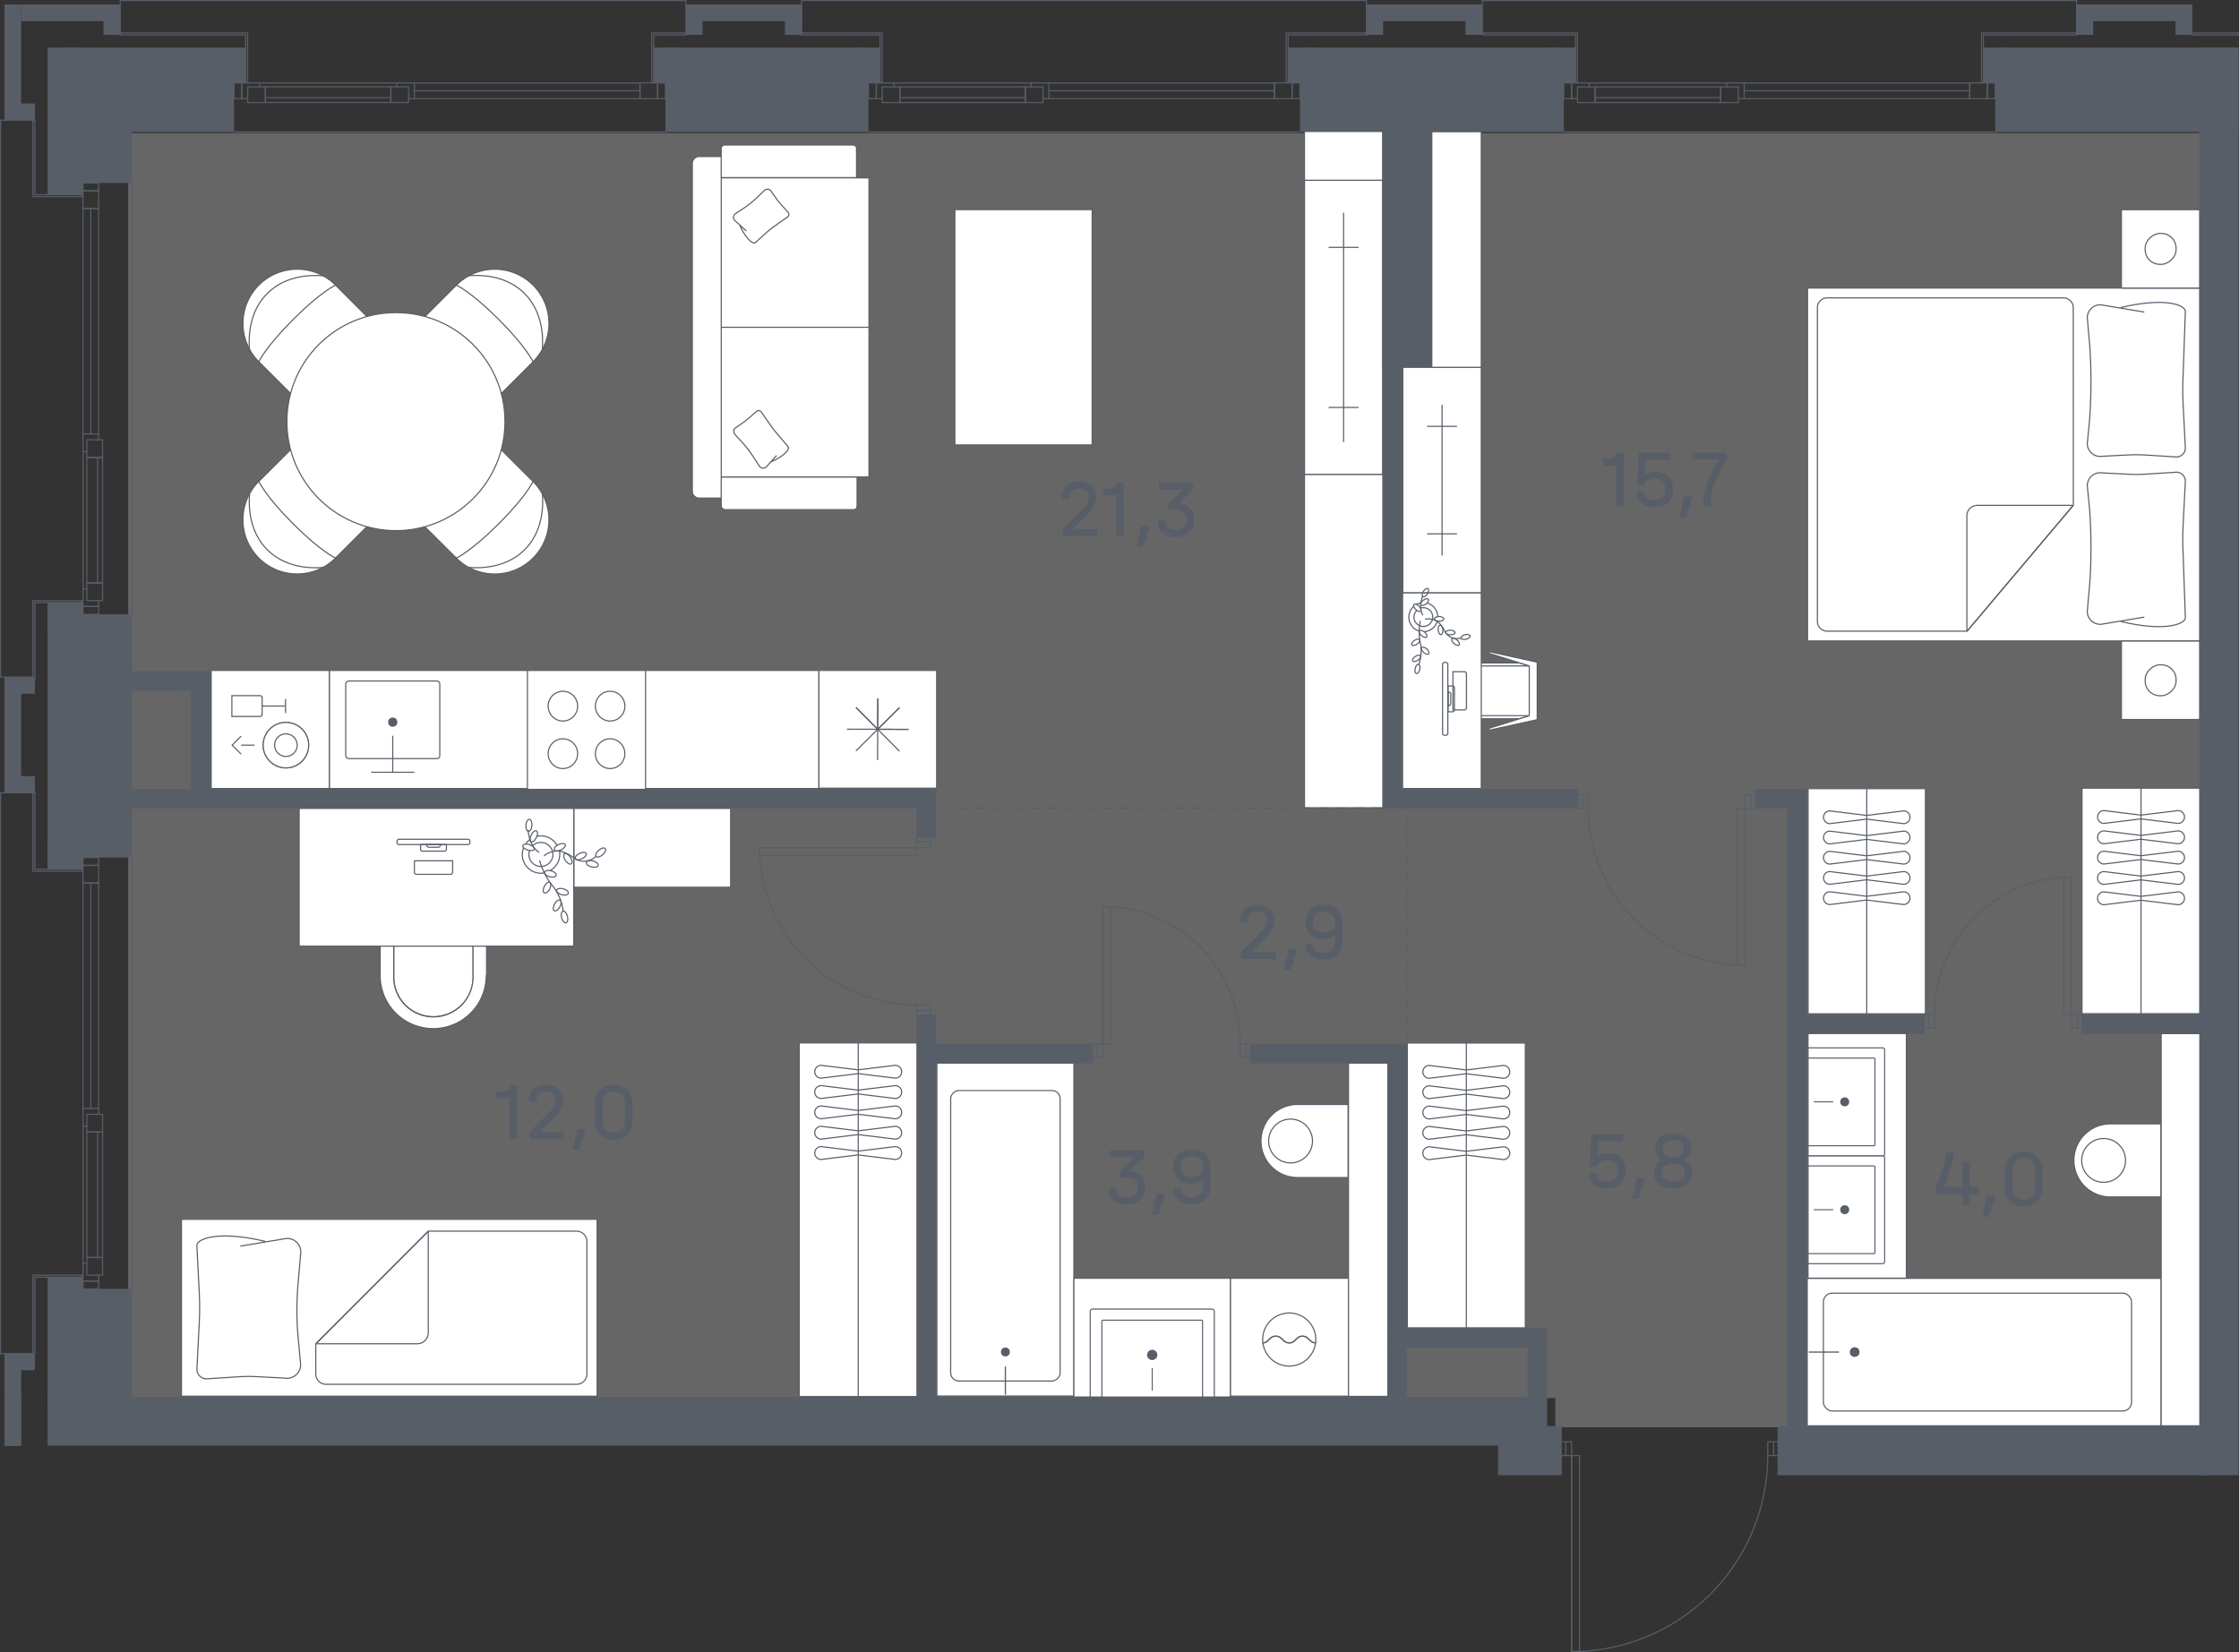 <svg id="Слой_1" data-name="Слой 1" xmlns="http://www.w3.org/2000/svg" viewBox="0 0 496.33 366.34"><rect x="0" y="0" width="496.33" height="366.34" fill="#333333" stroke="none"/><path id="fl578" d="M490.54,316.47H344.76V310H28.42V29.51H490.54Z" fill="#fff" fill-rule="evenodd" opacity="0.25"/><rect x="114.18" y="107.47" width="26.18" height="108.55" transform="translate(-34.48 289.01) rotate(-90)" fill="#fff" stroke="#585e68" stroke-miterlimit="10" stroke-width="0.25"/><rect x="151.05" y="257.37" width="78.41" height="26.15" transform="translate(460.69 80.19) rotate(90)" fill="#fff" stroke="#585e68" stroke-miterlimit="10" stroke-width="0.25"/><line x1="190.25" y1="231.23" x2="190.25" y2="309.64" fill="none" stroke="#585e68" stroke-miterlimit="10" stroke-width="0.25"/><path d="M199.88,255.66h0a1.43,1.43,0,0,1-1.42,1.42l-8.22-1-8.21,1a1.43,1.43,0,0,1-1.42-1.42h0a1.43,1.43,0,0,1,1.42-1.43l8.21,1,8.22-1A1.43,1.43,0,0,1,199.88,255.66Z" fill="none" stroke="#585e68" stroke-miterlimit="10" stroke-width="0.25"/><path d="M199.88,251.15h0a1.43,1.43,0,0,1-1.42,1.42l-8.22-1-8.21,1a1.43,1.43,0,0,1-1.42-1.42h0a1.43,1.43,0,0,1,1.42-1.42l8.21,1,8.22-1A1.43,1.43,0,0,1,199.88,251.15Z" fill="none" stroke="#585e68" stroke-miterlimit="10" stroke-width="0.25"/><path d="M199.88,246.64h0a1.43,1.43,0,0,1-1.42,1.42l-8.22-1-8.21,1a1.43,1.43,0,0,1-1.42-1.42h0a1.43,1.43,0,0,1,1.42-1.42l8.21,1,8.22-1A1.43,1.43,0,0,1,199.88,246.64Z" fill="none" stroke="#585e68" stroke-miterlimit="10" stroke-width="0.25"/><path d="M199.88,242.13h0a1.43,1.43,0,0,1-1.42,1.43l-8.22-1-8.21,1a1.43,1.43,0,0,1-1.42-1.43h0a1.43,1.43,0,0,1,1.42-1.42l8.21,1,8.22-1A1.43,1.43,0,0,1,199.88,242.13Z" fill="none" stroke="#585e68" stroke-miterlimit="10" stroke-width="0.25"/><path d="M199.88,237.63h0a1.43,1.43,0,0,1-1.42,1.42l-8.22-1-8.21,1a1.43,1.43,0,0,1-1.42-1.42h0a1.43,1.43,0,0,1,1.42-1.42l8.21,1,8.22-1A1.43,1.43,0,0,1,199.88,237.63Z" fill="none" stroke="#585e68" stroke-miterlimit="10" stroke-width="0.25"/><rect x="400.7" y="63.88" width="86.96" height="78.25" rx="0.23" transform="translate(888.35 206) rotate(-180)" fill="#fff" stroke="#585e68" stroke-miterlimit="10" stroke-width="0.25"/><path d="M470.15,68.19c9.7-2.32,14.29-.59,14.29.86l-.5,14.19q-.15,3.15,0,6.32l.5,9.74a2,2,0,0,1-2.3,2l-6.67-.42a34.59,34.59,0,0,0-3.81,0l-5.67.29a2.86,2.86,0,0,1-3.29-2.83l.51-5.25a119.88,119.88,0,0,0,.07-16l-.58-6.63a2.86,2.86,0,0,1,3.51-2.79l9.13,1.52" fill="none" stroke="#585e68" stroke-miterlimit="10" stroke-width="0.25"/><path d="M470.15,137.8c9.7,2.33,14.29.59,14.29-.86l-.5-14.16q-.15-3.16,0-6.33l.5-9.73a2,2,0,0,0-2.3-2l-6.67.42a32.29,32.29,0,0,1-3.81,0l-5.67-.29a2.87,2.87,0,0,0-3.29,2.84l.51,5.24a119.72,119.72,0,0,1,.07,16l-.58,6.63a2.86,2.86,0,0,0,3.51,2.79l9.13-1.52" fill="none" stroke="#585e68" stroke-miterlimit="10" stroke-width="0.25"/><path d="M459.59,68.22a2.17,2.17,0,0,0-2.17-2.17H405.05a2.18,2.18,0,0,0-2.18,2.17v69.55a2.18,2.18,0,0,0,2.18,2.18h31l23.56-27.9Z" fill="none" stroke="#585e68" stroke-miterlimit="10" stroke-width="0.25"/><path d="M436.13,139.84l23.27-27.59a.12.12,0,0,0-.08-.2h-21a2.3,2.3,0,0,0-2.31,2.31V139.8A.06.06,0,0,0,436.13,139.84Z" fill="none" stroke="#585e68" stroke-miterlimit="10" stroke-width="0.25"/><rect x="470.27" y="46.49" width="17.39" height="17.39" rx="0.24" transform="translate(534.14 -423.78) rotate(90)" fill="#fff" stroke="#585e68" stroke-miterlimit="10" stroke-width="0.25"/><rect x="475.54" y="51.76" width="6.85" height="6.85" rx="3.26" transform="translate(534.14 -423.78) rotate(90)" fill="none" stroke="#585e68" stroke-miterlimit="10" stroke-width="0.25"/><path d="M479,55.18h0Z" fill="none" stroke="#585e68" stroke-miterlimit="10" stroke-width="0.25" fill-rule="evenodd"/><rect x="470.27" y="142.14" width="17.39" height="17.39" rx="0.24" transform="translate(629.79 -328.13) rotate(90)" fill="#fff" stroke="#585e68" stroke-miterlimit="10" stroke-width="0.25"/><rect x="475.54" y="147.41" width="6.85" height="6.85" rx="3.26" transform="translate(629.79 -328.13) rotate(90)" fill="none" stroke="#585e68" stroke-miterlimit="10" stroke-width="0.25"/><path d="M479,150.83h0Z" fill="none" stroke="#585e68" stroke-miterlimit="10" stroke-width="0.25" fill-rule="evenodd"/><rect x="449.61" y="186.69" width="50" height="26.15" transform="translate(674.37 -274.85) rotate(90)" fill="#fff" stroke="#585e68" stroke-miterlimit="10" stroke-width="0.25"/><line x1="474.61" y1="174.75" x2="474.61" y2="224.73" fill="none" stroke="#585e68" stroke-miterlimit="10" stroke-width="0.25"/><path d="M484.25,199.18h0a1.43,1.43,0,0,1-1.42,1.42l-8.23-1-8.2,1a1.43,1.43,0,0,1-1.42-1.42h0a1.43,1.43,0,0,1,1.42-1.43l8.2,1,8.23-1A1.43,1.43,0,0,1,484.25,199.18Z" fill="none" stroke="#585e68" stroke-miterlimit="10" stroke-width="0.25"/><path d="M484.25,194.67h0a1.43,1.43,0,0,1-1.42,1.42l-8.23-1-8.2,1a1.43,1.43,0,0,1-1.42-1.42h0a1.43,1.43,0,0,1,1.42-1.42l8.2,1,8.23-1A1.43,1.43,0,0,1,484.25,194.67Z" fill="none" stroke="#585e68" stroke-miterlimit="10" stroke-width="0.25"/><path d="M484.25,190.16h0a1.43,1.43,0,0,1-1.42,1.42l-8.23-1-8.2,1a1.43,1.43,0,0,1-1.42-1.42h0a1.43,1.43,0,0,1,1.42-1.42l8.2,1,8.23-1A1.43,1.43,0,0,1,484.25,190.16Z" fill="none" stroke="#585e68" stroke-miterlimit="10" stroke-width="0.25"/><path d="M484.25,185.65h0a1.43,1.43,0,0,1-1.42,1.43l-8.23-1-8.2,1a1.43,1.43,0,0,1-1.42-1.43h0a1.43,1.43,0,0,1,1.42-1.42l8.2,1,8.23-1A1.43,1.43,0,0,1,484.25,185.65Z" fill="none" stroke="#585e68" stroke-miterlimit="10" stroke-width="0.25"/><path d="M484.25,181.15h0a1.43,1.43,0,0,1-1.42,1.42l-8.23-1-8.2,1a1.43,1.43,0,0,1-1.42-1.42h0a1.43,1.43,0,0,1,1.42-1.42l8.2,1,8.23-1A1.43,1.43,0,0,1,484.25,181.15Z" fill="none" stroke="#585e68" stroke-miterlimit="10" stroke-width="0.25"/><rect x="293.47" y="249.77" width="63.14" height="26.15" transform="translate(587.89 -62.2) rotate(90)" fill="#fff" stroke="#585e68" stroke-miterlimit="10" stroke-width="0.25"/><line x1="325.05" y1="231.26" x2="325.05" y2="294.38" fill="none" stroke="#585e68" stroke-miterlimit="10" stroke-width="0.25"/><path d="M334.68,255.69h0a1.43,1.43,0,0,1-1.42,1.42l-8.23-1-8.2,1a1.43,1.43,0,0,1-1.42-1.42h0a1.43,1.43,0,0,1,1.42-1.42l8.2,1,8.23-1A1.43,1.43,0,0,1,334.68,255.69Z" fill="none" stroke="#585e68" stroke-miterlimit="10" stroke-width="0.25"/><path d="M334.68,251.18h0a1.43,1.43,0,0,1-1.42,1.42l-8.23-1-8.2,1a1.43,1.43,0,0,1-1.42-1.42h0a1.43,1.43,0,0,1,1.42-1.42l8.2,1,8.23-1A1.43,1.43,0,0,1,334.68,251.18Z" fill="none" stroke="#585e68" stroke-miterlimit="10" stroke-width="0.25"/><path d="M334.68,246.68h0a1.43,1.43,0,0,1-1.42,1.42l-8.23-1-8.2,1a1.43,1.43,0,0,1-1.42-1.42h0a1.43,1.43,0,0,1,1.42-1.43l8.2,1,8.23-1A1.43,1.43,0,0,1,334.68,246.68Z" fill="none" stroke="#585e68" stroke-miterlimit="10" stroke-width="0.25"/><path d="M334.68,242.17h0a1.43,1.43,0,0,1-1.42,1.42l-8.23-1-8.2,1a1.43,1.43,0,0,1-1.42-1.42h0a1.43,1.43,0,0,1,1.42-1.42l8.2,1,8.23-1A1.43,1.43,0,0,1,334.68,242.17Z" fill="none" stroke="#585e68" stroke-miterlimit="10" stroke-width="0.25"/><path d="M334.68,237.66h0a1.43,1.43,0,0,1-1.42,1.42l-8.23-1-8.2,1a1.43,1.43,0,0,1-1.42-1.42h0a1.43,1.43,0,0,1,1.42-1.42l8.2,1,8.23-1A1.43,1.43,0,0,1,334.68,237.66Z" fill="none" stroke="#585e68" stroke-miterlimit="10" stroke-width="0.25"/><rect x="388.85" y="186.81" width="49.92" height="26.01" transform="matrix(0, 1, -1, 0, 613.63, -213.99)" fill="#fff" stroke="#585e68" stroke-miterlimit="10" stroke-width="0.25"/><line x1="413.81" y1="174.84" x2="413.81" y2="224.75" fill="none" stroke="#585e68" stroke-miterlimit="10" stroke-width="0.25"/><path d="M423.4,199.14h0a1.43,1.43,0,0,1-1.42,1.42l-8.18-1-8.16,1a1.42,1.42,0,0,1-1.41-1.42h0a1.41,1.41,0,0,1,1.41-1.41l8.16,1,8.18-1A1.42,1.42,0,0,1,423.4,199.14Z" fill="none" stroke="#585e68" stroke-miterlimit="10" stroke-width="0.25"/><path d="M423.4,194.66h0a1.42,1.42,0,0,1-1.42,1.41l-8.18-1-8.16,1a1.41,1.41,0,0,1-1.41-1.41h0a1.41,1.41,0,0,1,1.41-1.41l8.16,1,8.18-1A1.42,1.42,0,0,1,423.4,194.66Z" fill="none" stroke="#585e68" stroke-miterlimit="10" stroke-width="0.25"/><path d="M423.4,190.18h0a1.42,1.42,0,0,1-1.42,1.41l-8.18-1-8.16,1a1.41,1.41,0,0,1-1.41-1.41h0a1.42,1.42,0,0,1,1.41-1.42l8.16,1,8.18-1A1.43,1.43,0,0,1,423.4,190.18Z" fill="none" stroke="#585e68" stroke-miterlimit="10" stroke-width="0.25"/><path d="M423.4,185.69h0a1.43,1.43,0,0,1-1.42,1.42l-8.18-1-8.16,1a1.42,1.42,0,0,1-1.41-1.42h0a1.41,1.41,0,0,1,1.41-1.41l8.16,1,8.18-1A1.42,1.42,0,0,1,423.4,185.69Z" fill="none" stroke="#585e68" stroke-miterlimit="10" stroke-width="0.25"/><path d="M423.4,181.21h0a1.42,1.42,0,0,1-1.42,1.41l-8.18-1-8.16,1a1.41,1.41,0,0,1-1.41-1.41h0a1.41,1.41,0,0,1,1.41-1.41l8.16,1,8.18-1A1.42,1.42,0,0,1,423.4,181.21Z" fill="none" stroke="#585e68" stroke-miterlimit="10" stroke-width="0.25"/><rect x="400.62" y="283.44" width="78.45" height="32.7" rx="0.25" fill="#fff" stroke="#585e68" stroke-miterlimit="10" stroke-width="0.25"/><rect x="404.2" y="286.73" width="68.31" height="26.12" rx="1.94" fill="none" stroke="#585e68" stroke-miterlimit="10" stroke-width="0.25"/><circle cx="411.13" cy="299.79" r="1.07" fill="#585e68"/><line x1="407.55" y1="299.79" x2="401.06" y2="299.79" fill="none" stroke="#585e68" stroke-linecap="round" stroke-miterlimit="10" stroke-width="0.28"/><rect x="185.96" y="257.43" width="73.83" height="30.37" rx="0.23" transform="translate(-49.75 495.49) rotate(-90)" fill="#fff" stroke="#585e68" stroke-miterlimit="10" stroke-width="0.25"/><rect x="190.67" y="261.87" width="64.41" height="24.26" rx="1.81" transform="translate(-51.13 496.88) rotate(-90)" fill="none" stroke="#585e68" stroke-miterlimit="10" stroke-width="0.25"/><circle cx="222.87" cy="299.77" r="0.99" fill="#585e68"/><line x1="222.87" y1="303.1" x2="222.87" y2="309.12" fill="none" stroke="#585e68" stroke-linecap="round" stroke-miterlimit="10" stroke-width="0.28"/><rect x="479.07" y="249.2" width="5" height="16.2" transform="translate(963.13 514.59) rotate(180)" fill="#fff" stroke="#585e68" stroke-miterlimit="10" stroke-width="0.25"/><path d="M459.77,249.2H471a8.1,8.1,0,0,1,8.1,8.1v0a8.1,8.1,0,0,1-8.1,8.1h-11.2a0,0,0,0,1,0,0V249.2A0,0,0,0,1,459.77,249.2Z" transform="translate(938.83 514.59) rotate(180)" fill="#fff" stroke="#585e68" stroke-miterlimit="10" stroke-width="0.25"/><circle cx="466.32" cy="257.29" r="4.86" fill="none" stroke="#585e68" stroke-miterlimit="10" stroke-width="0.25"/><circle cx="481.56" cy="257.29" r="0.97" fill="#585e68"/><rect x="384.56" y="245.37" width="54.26" height="21.8" transform="translate(155.42 667.95) rotate(-90)" fill="#fff" stroke="#585e68" stroke-miterlimit="10" stroke-width="0.25"/><path d="M400.81,256.26h16.53a.44.44,0,0,1,.44.44v23.05a.44.44,0,0,1-.44.44H400.81a0,0,0,0,1,0,0V256.26A0,0,0,0,1,400.81,256.26Z" fill="#fff" stroke="#585e68" stroke-miterlimit="10" stroke-width="0.24"/><path d="M400.81,258.52h14.6a.22.22,0,0,1,.22.22v19a.22.22,0,0,1-.22.22h-14.6a0,0,0,0,1,0,0v-19.4A0,0,0,0,1,400.81,258.52Z" fill="#fff" stroke="#585e68" stroke-miterlimit="10" stroke-width="0.24"/><circle cx="408.93" cy="268.22" r="0.99" fill="#585e68"/><line x1="402.14" y1="268.22" x2="406.29" y2="268.22" fill="none" stroke="#585e68" stroke-linecap="round" stroke-miterlimit="10" stroke-width="0.23"/><rect x="238.06" y="283.41" width="34.73" height="26.34" transform="translate(510.84 593.17) rotate(-180)" fill="#fff" stroke="#585e68" stroke-miterlimit="10" stroke-width="0.25"/><path d="M245.67,286.25h19a.5.5,0,0,1,.5.5v26.51a.5.5,0,0,1-.5.5h-19a0,0,0,0,1,0,0V286.25A0,0,0,0,1,245.67,286.25Z" transform="translate(-44.58 555.43) rotate(-90)" fill="#fff" stroke="#585e68" stroke-miterlimit="10" stroke-width="0.24"/><path d="M246.9,290.08h16.79a.25.25,0,0,1,.25.25v21.82a.25.25,0,0,1-.25.25H246.9a0,0,0,0,1,0,0V290.08A0,0,0,0,1,246.9,290.08Z" transform="translate(-45.82 556.66) rotate(-90)" fill="#fff" stroke="#585e68" stroke-miterlimit="10" stroke-width="0.24"/><circle cx="255.42" cy="300.42" r="1.14" fill="#585e68"/><line x1="255.42" y1="308.23" x2="255.42" y2="303.45" fill="none" stroke="#585e68" stroke-linecap="round" stroke-miterlimit="10" stroke-width="0.23"/><path d="M400.81,232.34h16.53a.44.44,0,0,1,.44.44v23.05a.44.44,0,0,1-.44.44H400.81a0,0,0,0,1,0,0V232.34A0,0,0,0,1,400.81,232.34Z" fill="#fff" stroke="#585e68" stroke-miterlimit="10" stroke-width="0.24"/><path d="M400.81,234.6h14.6a.22.22,0,0,1,.22.22v19a.22.22,0,0,1-.22.22h-14.6a0,0,0,0,1,0,0V234.6A0,0,0,0,1,400.81,234.6Z" fill="#fff" stroke="#585e68" stroke-miterlimit="10" stroke-width="0.24"/><circle cx="408.93" cy="244.31" r="0.99" fill="#585e68"/><line x1="402.14" y1="244.31" x2="406.29" y2="244.31" fill="none" stroke="#585e68" stroke-linecap="round" stroke-miterlimit="10" stroke-width="0.23"/><rect x="441" y="267.26" width="86.96" height="10.81" transform="translate(211.82 757.14) rotate(-90)" fill="#fff" stroke="#585e68" stroke-miterlimit="10" stroke-width="0.25"/><path d="M327.49,158.68v.53a.17.17,0,0,0,.17.16h9.19l2.18-.69v-11l-2.18-.69h-9.19a.18.18,0,0,0-.17.17v11.54Z" fill="#fff" stroke="#585e68" stroke-miterlimit="10" stroke-width="0.25"/><path d="M338.94,158.68H327.26a.83.83,0,0,1-.83-.82v-9.37a.83.83,0,0,1,.83-.83h11.68" fill="#fff" stroke="#585e68" stroke-miterlimit="10" stroke-width="0.25"/><path d="M330.05,144.7h0a.24.24,0,0,0,.16.21l8.64,2.69a.22.22,0,0,1,.15.21v10.73a.23.23,0,0,1-.15.21l-8.64,2.69a.23.23,0,0,0-.16.21h0a.22.22,0,0,0,.27.21l10.26-2.25a.24.24,0,0,0,.18-.22V147a.22.22,0,0,0-.18-.21l-10.26-2.26A.22.22,0,0,0,330.05,144.7Z" fill="#fff" stroke="#585e68" stroke-miterlimit="10" stroke-width="0.25"/><rect x="310.97" y="81.44" width="17.39" height="50.02" rx="0.21" fill="#fff" stroke="#585e68" stroke-miterlimit="10" stroke-width="0.25"/><line x1="319.67" y1="89.73" x2="319.67" y2="123.17" fill="none" stroke="#585e68" stroke-miterlimit="10" stroke-width="0.25"/><line x1="316.35" y1="118.37" x2="322.99" y2="118.37" fill="none" stroke="#585e68" stroke-miterlimit="10" stroke-width="0.25"/><line x1="316.35" y1="94.53" x2="322.99" y2="94.53" fill="none" stroke="#585e68" stroke-miterlimit="10" stroke-width="0.25"/><rect x="297.96" y="144.42" width="43.37" height="17.44" transform="translate(166.5 472.79) rotate(-90)" fill="#fff" stroke="#585e68" stroke-miterlimit="10" stroke-width="0.25"/><path d="M314.08,135.36a2,2,0,0,0-.59,1,2.08,2.08,0,1,0,2.49-1.57,2.07,2.07,0,0,0-1.08.05" fill="none" stroke="#585e68" stroke-miterlimit="10" stroke-width="0.25"/><path d="M314.84,137.66a12.75,12.75,0,0,0,.1,5.36,9.05,9.05,0,0,1-.4,4.22,1.09,1.09,0,0,0-.05.17" fill="none" stroke="#585e68" stroke-miterlimit="10" stroke-width="0.25"/><path d="M315.87,137.3a3.71,3.71,0,0,1,3,.68,6.8,6.8,0,0,1,1.45,2.06,3,3,0,0,0,3.53,1.42" fill="none" stroke="#585e68" stroke-miterlimit="10" stroke-width="0.25"/><path d="M315.42,136.41s-1.13-1.47,0-4.33" fill="none" stroke="#585e68" stroke-miterlimit="10" stroke-width="0.25"/><ellipse cx="314.24" cy="148.34" rx="1.04" ry="0.52" transform="translate(100.09 422) rotate(-77.23)" fill="none" stroke="#585e68" stroke-miterlimit="10" stroke-width="0.25"/><path d="M314.88,145.4c.16.23-.09.69-.57,1s-1,.4-1.15.16.09-.69.57-1S314.72,145.16,314.88,145.4Z" fill="none" stroke="#585e68" stroke-miterlimit="10" stroke-width="0.25"/><path d="M314.69,141.83c.16.23-.09.69-.57,1s-1,.4-1.15.16.09-.69.57-1S314.53,141.59,314.69,141.83Z" fill="none" stroke="#585e68" stroke-miterlimit="10" stroke-width="0.25"/><path d="M315.13,143.59c.19-.22.7-.09,1.13.29s.63.86.44,1.08-.69.08-1.12-.3S314.94,143.8,315.13,143.59Z" fill="none" stroke="#585e68" stroke-miterlimit="10" stroke-width="0.25"/><path d="M314.68,139.87c.19-.21.7-.08,1.13.3s.63.86.44,1.07-.69.09-1.12-.29S314.49,140.09,314.68,139.87Z" fill="none" stroke="#585e68" stroke-miterlimit="10" stroke-width="0.25"/><path d="M323.87,141.49c-.07-.28.33-.62.88-.76s1.07,0,1.14.25-.32.62-.88.76S323.94,141.77,323.87,141.49Z" fill="none" stroke="#585e68" stroke-miterlimit="10" stroke-width="0.25"/><path d="M321.87,141.63c.19-.22.69-.09,1.13.29s.63.86.44,1.07-.69.09-1.12-.29S321.68,141.84,321.87,141.63Z" fill="none" stroke="#585e68" stroke-miterlimit="10" stroke-width="0.25"/><path d="M320.49,140.2c0-.28.49-.5,1.06-.48s1,.26,1,.55-.49.5-1.06.48S320.49,140.49,320.49,140.2Z" fill="none" stroke="#585e68" stroke-miterlimit="10" stroke-width="0.25"/><path d="M318,137.18c0-.28.49-.5,1.06-.48s1,.26,1,.55-.49.5-1.06.49S317.94,137.47,318,137.18Z" fill="none" stroke="#585e68" stroke-miterlimit="10" stroke-width="0.25"/><path d="M315.42,132.3c-.25-.15-.2-.67.1-1.16s.74-.77,1-.62.2.67-.1,1.16S315.66,132.45,315.42,132.3Z" fill="none" stroke="#585e68" stroke-miterlimit="10" stroke-width="0.25"/><path d="M315,134.15c-.18-.23,0-.7.49-1.06s1-.47,1.14-.24,0,.69-.49,1.05S315.22,134.37,315,134.15Z" fill="none" stroke="#585e68" stroke-miterlimit="10" stroke-width="0.25"/><path d="M314.91,135.49c-.2.21-.7,0-1.1-.37s-.57-.9-.37-1.11.7,0,1.11.38S315.11,135.29,314.91,135.49Z" fill="none" stroke="#585e68" stroke-miterlimit="10" stroke-width="0.25"/><path d="M319.21,138.61c.28,0,.57.4.63,1s-.11,1.06-.4,1.1-.56-.41-.63-1S318.93,138.64,319.21,138.61Z" fill="none" stroke="#585e68" stroke-miterlimit="10" stroke-width="0.25"/><path d="M313.39,134.45a3.14,3.14,0,0,0-1,1.69,3.22,3.22,0,0,0,2.25,3.8" fill="none" stroke="#585e68" stroke-miterlimit="10" stroke-width="0.25"/><path d="M315,133.68a3.18,3.18,0,0,0-1,.33" fill="none" stroke="#585e68" stroke-miterlimit="10" stroke-width="0.25"/><path d="M318.73,136.71a3.22,3.22,0,0,0-2.38-3" fill="none" stroke="#585e68" stroke-miterlimit="10" stroke-width="0.25"/><path d="M315.67,140.06a3.23,3.23,0,0,0,2.95-2.37" fill="none" stroke="#585e68" stroke-miterlimit="10" stroke-width="0.25"/><path d="M321,152.09H322a.41.41,0,0,1,.41.41v4.91a.41.41,0,0,1-.41.41H321a0,0,0,0,1,0,0v-5.72A0,0,0,0,1,321,152.09Z" fill="none" stroke="#585e68" stroke-miterlimit="10" stroke-width="0.25"/><path d="M320.37,163.05h0c-.33,0-.59-.18-.59-.4v-15.4c0-.22.26-.4.59-.4h0c.32,0,.58.18.58.4v15.4C321,162.87,320.69,163.05,320.37,163.05Z" fill="none" stroke="#585e68" stroke-miterlimit="10" stroke-width="0.25"/><path d="M321,156.49h0v-3.08h0c.33,0,.6.19.6.41v2.26C321.55,156.31,321.28,156.49,321,156.49Z" fill="none" stroke="#585e68" stroke-miterlimit="10" stroke-width="0.25"/><path d="M322.08,148.93h2.51a.49.49,0,0,1,.49.49v7.5a.49.49,0,0,1-.49.49h-2.51a0,0,0,0,1,0,0v-8.48a0,0,0,0,1,0,0Z" fill="none" stroke="#585e68" stroke-miterlimit="10" stroke-width="0.25"/><rect x="272.79" y="283.41" width="26.14" height="26.14" transform="translate(571.71 592.97) rotate(-180)" fill="#fff" stroke="#585e68" stroke-miterlimit="10" stroke-width="0.25"/><circle cx="285.79" cy="297.01" r="5.89" fill="none" stroke="#585e68" stroke-miterlimit="10" stroke-width="0.25"/><path d="M291.68,297.76c-1.48,0-1.48-1.5-2.95-1.5s-1.47,1.5-2.94,1.5-1.48-1.5-3-1.5-1.47,1.5-2.94,1.5" fill="none" stroke="#585e68" stroke-miterlimit="10" stroke-width="0.25"/><path d="M291.68,297.76c-1.48,0-1.48-1.5-2.95-1.5s-1.47,1.5-2.94,1.5-1.48-1.5-3-1.5-1.47,1.5-2.94,1.5" fill="none" stroke="#585e68" stroke-miterlimit="10" stroke-width="0.25"/><rect x="40.23" y="270.35" width="92.14" height="39.22" rx="0.25" fill="#fff" stroke="#585e68" stroke-miterlimit="10" stroke-width="0.25"/><path d="M58.78,275.25c-10.28-2.46-15.14-.62-15.14.92l.53,10.42a65.1,65.1,0,0,1,0,6.7l-.52,10.31a2.12,2.12,0,0,0,2.43,2.1l7.07-.45a36.3,36.3,0,0,1,4,0l6,.31a3,3,0,0,0,3.49-3L66.13,297a66.61,66.61,0,0,1-.06-12.31l.61-7a3,3,0,0,0-3.72-3l-9.68,1.61" fill="none" stroke="#585e68" stroke-miterlimit="10" stroke-width="0.25"/><path d="M70,304.64a2.3,2.3,0,0,0,2.3,2.3h55.5a2.3,2.3,0,0,0,2.3-2.3V275.29a2.3,2.3,0,0,0-2.3-2.31H94.94L70,298Z" fill="none" stroke="#585e68" stroke-miterlimit="10" stroke-width="0.25"/><path d="M94.83,273.09,70.18,297.74a.12.12,0,0,0,.08.21H92.49a2.45,2.45,0,0,0,2.45-2.45V273.14A.07.07,0,0,0,94.83,273.09Z" fill="none" stroke="#585e68" stroke-miterlimit="10" stroke-width="0.25"/><path d="M118.17,80.22a12,12,0,1,0-17-17l-8.89,8.88a4.16,4.16,0,0,0,0,5.88L103.41,89.1a4.13,4.13,0,0,0,5.87,0Z" fill="#fff" stroke="#585e68" stroke-miterlimit="10" stroke-width="0.25"/><path d="M120.22,77.47C121,67,114.38,60.34,103.89,61.14" fill="none" stroke="#585e68" stroke-linecap="round" stroke-linejoin="round" stroke-width="0.25"/><path d="M101.16,63.21s3.23,1.45,9.39,7.61,7.62,9.4,7.62,9.4" fill="none" stroke="#585e68" stroke-linecap="round" stroke-linejoin="round" stroke-width="0.25"/><path d="M74.38,63.21a12,12,0,1,0-17,17l8.89,8.88a4.13,4.13,0,0,0,5.87,0L83.27,78a4.16,4.16,0,0,0,0-5.88Z" fill="#fff" stroke="#585e68" stroke-miterlimit="10" stroke-width="0.25"/><path d="M71.63,61.15C61.14,60.35,54.5,67,55.3,77.49" fill="none" stroke="#585e68" stroke-linecap="round" stroke-linejoin="round" stroke-width="0.25"/><path d="M57.37,80.22S58.82,77,65,70.82s9.4-7.61,9.4-7.61" fill="none" stroke="#585e68" stroke-linecap="round" stroke-linejoin="round" stroke-width="0.25"/><path d="M57.37,106.74a12,12,0,1,0,17,17l8.89-8.88a4.15,4.15,0,0,0,0-5.87L72.13,97.86a4.15,4.15,0,0,0-5.87,0Z" fill="#fff" stroke="#585e68" stroke-miterlimit="10" stroke-width="0.25"/><path d="M55.32,109.49c-.81,10.49,5.84,17.14,16.33,16.33" fill="none" stroke="#585e68" stroke-linecap="round" stroke-linejoin="round" stroke-width="0.25"/><path d="M74.38,123.75s-3.23-1.44-9.4-7.61-7.61-9.4-7.61-9.4" fill="none" stroke="#585e68" stroke-linecap="round" stroke-linejoin="round" stroke-width="0.25"/><path d="M101.16,123.75a12,12,0,0,0,17-17l-8.89-8.88a4.15,4.15,0,0,0-5.87,0L92.27,109a4.15,4.15,0,0,0,0,5.87Z" fill="#fff" stroke="#585e68" stroke-miterlimit="10" stroke-width="0.25"/><path d="M103.91,125.81c10.49.8,17.13-5.84,16.33-16.33" fill="none" stroke="#585e68" stroke-linecap="round" stroke-linejoin="round" stroke-width="0.25"/><path d="M118.17,106.74s-1.45,3.24-7.62,9.4-9.39,7.61-9.39,7.61" fill="none" stroke="#585e68" stroke-linecap="round" stroke-linejoin="round" stroke-width="0.25"/><g id="CIRCLE"><circle cx="87.77" cy="93.48" r="24.17" fill="#fff" stroke="#585e68" stroke-miterlimit="10" stroke-width="0.25"/></g><rect x="289.18" y="39.97" width="17.33" height="65.26" rx="0.21" fill="#fff" stroke="#585e68" stroke-miterlimit="10" stroke-width="0.25"/><line x1="297.84" y1="98.02" x2="297.84" y2="47.17" fill="none" stroke="#585e68" stroke-miterlimit="10" stroke-width="0.25"/><line x1="294.52" y1="54.85" x2="301.16" y2="54.85" fill="none" stroke="#585e68" stroke-miterlimit="10" stroke-width="0.25"/><line x1="294.52" y1="90.34" x2="301.16" y2="90.34" fill="none" stroke="#585e68" stroke-miterlimit="10" stroke-width="0.25"/><path d="M160,110.43h-5a1.52,1.52,0,0,1-1.53-1.52V36.23A1.52,1.52,0,0,1,155,34.71h5" fill="#fff" stroke="#585e68" stroke-miterlimit="10" stroke-width="0.25"/><rect x="159.87" y="39.43" width="32.75" height="66.33" rx="0.25" transform="translate(352.5 145.19) rotate(-180)" fill="#fff" stroke="#585e68" stroke-miterlimit="10" stroke-width="0.25"/><path d="M160.75,113h28.48a.75.75,0,0,0,.76-.75v-6.47H159.87v6.4A.93.93,0,0,0,160.75,113Z" fill="#fff" stroke="#585e68" stroke-miterlimit="10" stroke-width="0.25"/><path d="M160.64,32.16h28.47a.76.76,0,0,1,.76.76v6.46h-30V32.92A.76.76,0,0,1,160.64,32.16Z" fill="#fff" stroke="#585e68" stroke-miterlimit="10" stroke-width="0.25"/><line x1="192.62" y1="72.57" x2="159.87" y2="72.57" fill="#fff" stroke="#585e68" stroke-miterlimit="10" stroke-width="0.25"/><path d="M170.93,102.39c3.24-1.39,4.12-2.9,3.79-3.33l-2.41-2.83c-.52-.61-1-1.24-1.46-1.89l-2.11-3a.71.71,0,0,0-1.09-.09l-1.77,1.56a12.1,12.1,0,0,1-1.06.83l-1.65,1.13a1,1,0,0,0-.26,1.56l1.35,1.46a25.12,25.12,0,0,1,2.7,3.46l1.37,2.1a1,1,0,0,0,1.62.08l2.2-2.43" fill="none" stroke="#585e68" stroke-miterlimit="10" stroke-width="0.25"/><path d="M164,50c1.5,3.24,3,4.14,3.41,3.82L170,51.49a22,22,0,0,1,1.78-1.41l2.84-2a.72.72,0,0,0,0-1.09l-1.59-1.78a12.32,12.32,0,0,1-.85-1.06l-1.18-1.66a1,1,0,0,0-1.52-.3l-1.36,1.31A22.52,22.52,0,0,1,165,46.08l-2,1.31a1,1,0,0,0,0,1.6l2.45,2.23" fill="none" stroke="#585e68" stroke-miterlimit="10" stroke-width="0.25"/><rect x="211.67" y="46.49" width="30.43" height="52.17" transform="translate(453.77 145.14) rotate(-180)" fill="#fff" stroke="#585e68" stroke-miterlimit="10" stroke-width="0.25"/><rect x="46.82" y="148.66" width="26.18" height="26.18" transform="translate(-101.84 221.65) rotate(-90)" fill="#fff" stroke="#585e68" stroke-miterlimit="10" stroke-width="0.25"/><circle cx="63.38" cy="165.22" r="5.04" fill="#fff" stroke="#585e68" stroke-miterlimit="10" stroke-width="0.25"/><circle cx="63.38" cy="165.22" r="5.04" fill="#fff" stroke="#585e68" stroke-miterlimit="10" stroke-width="0.25"/><circle cx="63.38" cy="165.22" r="2.51" fill="#fff" stroke="#585e68" stroke-miterlimit="10" stroke-width="0.25"/><path d="M52.44,153.19h4.62a0,0,0,0,1,0,0v6.23a.48.48,0,0,1-.48.48H52.92a.48.48,0,0,1-.48-.48v-6.23A0,0,0,0,1,52.44,153.19Z" transform="translate(-101.79 211.3) rotate(-90)" fill="#fff" stroke="#585e68" stroke-miterlimit="10" stroke-width="0.25"/><line x1="63.12" y1="156.55" x2="58.11" y2="156.55" fill="#fff" stroke="#585e68" stroke-miterlimit="10" stroke-width="0.25"/><line x1="63.29" y1="158.11" x2="63.29" y2="154.98" fill="#fff" stroke="#585e68" stroke-miterlimit="10" stroke-width="0.25"/><line x1="51.85" y1="165.22" x2="56.41" y2="165.22" fill="#fff" stroke="#585e68" stroke-miterlimit="10" stroke-width="0.25"/><polyline points="53.45 167.21 51.46 165.22 53.45 163.23" fill="#fff" stroke="#585e68" stroke-miterlimit="10" stroke-width="0.25"/><rect x="181.54" y="148.66" width="26.09" height="26.09" transform="translate(32.88 356.29) rotate(-90)" fill="#fff" stroke="#585e68" stroke-miterlimit="10" stroke-width="0.25"/><polyline points="189.74 166.5 194.56 161.7 189.74 156.84" fill="none" stroke="#585e68" stroke-miterlimit="10" stroke-width="0.25"/><polyline points="187.76 161.68 194.56 161.7 194.59 154.85" fill="none" stroke="#585e68" stroke-miterlimit="10" stroke-width="0.25"/><polyline points="189.77 156.88 194.56 161.7 199.42 156.88" fill="none" stroke="#585e68" stroke-miterlimit="10" stroke-width="0.25"/><polyline points="194.59 154.9 194.56 161.7 201.41 161.72" fill="none" stroke="#585e68" stroke-miterlimit="10" stroke-width="0.25"/><polyline points="199.39 156.91 194.56 161.7 199.39 166.56" fill="none" stroke="#585e68" stroke-miterlimit="10" stroke-width="0.25"/><polyline points="201.37 161.72 194.56 161.7 194.54 168.55" fill="none" stroke="#585e68" stroke-miterlimit="10" stroke-width="0.25"/><rect x="116.93" y="148.66" width="26.18" height="26.36" transform="translate(260.03 323.68) rotate(-180)" fill="#fff" stroke="#585e68" stroke-miterlimit="10" stroke-width="0.25"/><ellipse cx="135.25" cy="156.57" rx="3.27" ry="3.3" fill="#fff" stroke="#585e68" stroke-miterlimit="10" stroke-width="0.25"/><ellipse cx="135.25" cy="167.11" rx="3.27" ry="3.3" fill="#fff" stroke="#585e68" stroke-miterlimit="10" stroke-width="0.25"/><ellipse cx="124.78" cy="156.57" rx="3.27" ry="3.3" fill="#fff" stroke="#585e68" stroke-miterlimit="10" stroke-width="0.25"/><ellipse cx="124.78" cy="167.11" rx="3.27" ry="3.3" fill="#fff" stroke="#585e68" stroke-miterlimit="10" stroke-width="0.25"/><rect x="74.41" y="148.66" width="25.31" height="25.31" transform="translate(174.12 322.62) rotate(-180)" fill="none"/><rect x="76.63" y="151" width="20.85" height="17.2" rx="0.64" transform="translate(174.12 319.2) rotate(-180)" fill="#fff" stroke="#585e68" stroke-miterlimit="10" stroke-width="0.25"/><line x1="82.27" y1="171.23" x2="91.85" y2="171.23" fill="none" stroke="#585e68" stroke-miterlimit="10" stroke-width="0.25"/><line x1="87.06" y1="171.23" x2="87.06" y2="163.13" fill="none" stroke="#585e68" stroke-miterlimit="10" stroke-width="0.25"/><circle cx="87.06" cy="160.12" r="1.02" fill="#585e68"/><rect x="298.84" y="244.9" width="5" height="16.2" transform="matrix(-1, 0, 0, -1, 602.67, 505.99)" fill="#fff" stroke="#585e68" stroke-miterlimit="10" stroke-width="0.25"/><path d="M279.54,244.9h11.2a8.1,8.1,0,0,1,8.1,8.1v0a8.1,8.1,0,0,1-8.1,8.1h-11.2a0,0,0,0,1,0,0V244.9A0,0,0,0,1,279.54,244.9Z" transform="translate(578.37 505.99) rotate(-180)" fill="#fff" stroke="#585e68" stroke-miterlimit="10" stroke-width="0.25"/><circle cx="286.09" cy="252.99" r="4.86" fill="none" stroke="#585e68" stroke-miterlimit="10" stroke-width="0.25"/><circle cx="301.33" cy="252.99" r="0.97" fill="#585e68"/><rect x="266.35" y="268.28" width="73.91" height="8.76" transform="translate(575.97 -30.65) rotate(90)" fill="#fff" stroke="#585e68" stroke-miterlimit="10" stroke-width="0.25"/><rect x="135.85" y="170.61" width="17.48" height="34.76" transform="translate(-43.4 332.58) rotate(-90)" fill="#fff" stroke="#585e68" stroke-miterlimit="10" stroke-width="0.25"/><path d="M87.3,216.27v-8.44s2.44-2.31,8.8-2.31c6.57,0,8.79,2.31,8.79,2.31v8.55a8.8,8.8,0,1,1-17.59-.11Z" fill="#fff" stroke="#585e68" stroke-miterlimit="10" stroke-width="0.25"/><path d="M107.86,216.31v-9.46a1.49,1.49,0,0,0-3,0v9.53a8.8,8.8,0,1,1-17.59,0v-9.53a1.48,1.48,0,0,0-3,0v9.46a11.76,11.76,0,0,0,23.52,0Z" fill="#fff" stroke="#585e68" stroke-miterlimit="10" stroke-width="0.25"/><rect x="66.32" y="179.25" width="60.87" height="30.54" fill="#fff" stroke="#585e68" stroke-miterlimit="10" stroke-width="0.25"/><path d="M117.39,188.6a2.7,2.7,0,0,0-.06,1.52,2.66,2.66,0,1,0,1.92-3.24,2.69,2.69,0,0,0-1.21.68" fill="none" stroke="#585e68" stroke-miterlimit="10" stroke-width="0.25"/><path d="M119.61,190.79a16.19,16.19,0,0,0,3.23,6.05,11.64,11.64,0,0,1,2,5.06c0,.07,0,.15,0,.23" fill="none" stroke="#585e68" stroke-miterlimit="10" stroke-width="0.25"/><path d="M120.58,189.77a4.68,4.68,0,0,1,3.82-1,8.6,8.6,0,0,1,2.87,1.51,3.81,3.81,0,0,0,4.85-.43" fill="none" stroke="#585e68" stroke-miterlimit="10" stroke-width="0.25"/><path d="M119.54,189s-2.15-1-2.48-5" fill="none" stroke="#585e68" stroke-miterlimit="10" stroke-width="0.25"/><ellipse cx="125.14" cy="203.33" rx="0.67" ry="1.33" transform="translate(-46.2 37.05) rotate(-14.25)" fill="none" stroke="#585e68" stroke-miterlimit="10" stroke-width="0.25"/><path d="M124.16,199.6c.32.17.29.84-.06,1.49s-.9,1-1.23.85-.29-.84.06-1.49S123.83,199.42,124.16,199.6Z" fill="none" stroke="#585e68" stroke-miterlimit="10" stroke-width="0.25"/><path d="M121.86,195.63c.33.18.3.84,0,1.49s-.91,1-1.23.85-.3-.84.06-1.49S121.54,195.45,121.86,195.63Z" fill="none" stroke="#585e68" stroke-miterlimit="10" stroke-width="0.25"/><path d="M123.39,197.38c.09-.36.74-.5,1.46-.32s1.22.61,1.13,1-.74.5-1.45.32S123.3,197.74,123.39,197.38Z" fill="none" stroke="#585e68" stroke-miterlimit="10" stroke-width="0.25"/><path d="M120.72,193.4c.08-.35.74-.5,1.45-.32s1.22.62,1.13,1-.74.5-1.45.32S120.63,193.76,120.72,193.4Z" fill="none" stroke="#585e68" stroke-miterlimit="10" stroke-width="0.25"/><path d="M132.15,189.9c-.24-.28,0-.9.57-1.38s1.2-.66,1.44-.38,0,.89-.57,1.38S132.39,190.17,132.15,189.9Z" fill="none" stroke="#585e68" stroke-miterlimit="10" stroke-width="0.25"/><path d="M130,191.22c.09-.36.74-.5,1.45-.33s1.23.62,1.14,1-.75.5-1.46.33S129.86,191.57,130,191.22Z" fill="none" stroke="#585e68" stroke-miterlimit="10" stroke-width="0.25"/><path d="M127.54,190.39c-.15-.33.26-.85.93-1.17s1.33-.3,1.49,0-.26.86-.93,1.18S127.7,190.72,127.54,190.39Z" fill="none" stroke="#585e68" stroke-miterlimit="10" stroke-width="0.25"/><path d="M122.88,188.43c-.15-.34.26-.86.93-1.17s1.33-.3,1.49,0-.26.86-.92,1.17S123,188.76,122.88,188.43Z" fill="none" stroke="#585e68" stroke-miterlimit="10" stroke-width="0.25"/><path d="M117.14,184.33c-.36,0-.62-.65-.56-1.39s.4-1.3.77-1.28.61.65.56,1.39S117.51,184.35,117.14,184.33Z" fill="none" stroke="#585e68" stroke-miterlimit="10" stroke-width="0.25"/><path d="M117.79,186.65c-.34-.15-.36-.82-.06-1.49s.82-1.09,1.16-.94.36.82,0,1.49S118.12,186.8,117.79,186.65Z" fill="none" stroke="#585e68" stroke-miterlimit="10" stroke-width="0.25"/><path d="M118.42,188.27c-.11.35-.77.44-1.47.21s-1.18-.7-1.06-1,.77-.44,1.47-.21S118.54,187.92,118.42,188.27Z" fill="none" stroke="#585e68" stroke-miterlimit="10" stroke-width="0.25"/><path d="M125.15,189.32c.3-.21.88.13,1.29.74s.49,1.28.18,1.48-.89-.13-1.29-.74S124.84,189.52,125.15,189.32Z" fill="none" stroke="#585e68" stroke-miterlimit="10" stroke-width="0.25"/><path d="M116.07,188a4.12,4.12,0,0,0,4.63,5.54" fill="none" stroke="#585e68" stroke-miterlimit="10" stroke-width="0.25"/><path d="M117.45,186.16a4.22,4.22,0,0,0-.91.93" fill="none" stroke="#585e68" stroke-miterlimit="10" stroke-width="0.25"/><path d="M123.49,187.43a4.11,4.11,0,0,0-4.44-2" fill="none" stroke="#585e68" stroke-miterlimit="10" stroke-width="0.25"/><path d="M122,193a4.13,4.13,0,0,0,2-4.42" fill="none" stroke="#585e68" stroke-miterlimit="10" stroke-width="0.25"/><path d="M95.36,185.13h1.06a.41.41,0,0,1,.41.41v4.91a.41.41,0,0,1-.41.41H95.36a0,0,0,0,1,0,0v-5.72a0,0,0,0,1,0,0Z" transform="translate(284.09 91.89) rotate(90)" fill="none" stroke="#585e68" stroke-miterlimit="10" stroke-width="0.25"/><path d="M88,186.67h0c0-.32.18-.59.39-.59H103.8c.22,0,.4.27.4.59h0c0,.32-.18.59-.4.59H88.39C88.18,187.26,88,187,88,186.67Z" fill="none" stroke="#585e68" stroke-miterlimit="10" stroke-width="0.25"/><path d="M94.56,187.26h3.08c0,.33-.19.6-.41.6H95C94.74,187.86,94.56,187.59,94.56,187.26Z" fill="none" stroke="#585e68" stroke-miterlimit="10" stroke-width="0.25"/><path d="M94.6,188.12h2.51a.49.49,0,0,1,.49.49v7.5a.49.49,0,0,1-.49.49H94.6a0,0,0,0,1,0,0v-8.48A0,0,0,0,1,94.6,188.12Z" transform="translate(288.46 96.26) rotate(90)" fill="none" stroke="#585e68" stroke-miterlimit="10" stroke-width="0.25"/><rect x="260.97" y="133.43" width="73.87" height="17.45" transform="translate(155.74 440.06) rotate(-90)" fill="#fff" stroke="#585e68" stroke-miterlimit="10" stroke-width="0.25"/><rect x="292.44" y="25.83" width="10.87" height="17.39" transform="translate(263.34 332.4) rotate(-90)" fill="#fff" stroke="#585e68" stroke-miterlimit="10" stroke-width="0.25"/><rect x="296.76" y="49.83" width="52.26" height="10.96" transform="translate(267.57 378.2) rotate(-90)" fill="#fff" stroke="#585e68" stroke-miterlimit="10" stroke-width="0.25"/><rect x="18.39" y="191.87" width="3.48" height="3.91" stroke-width="0.25" stroke="#585e68" stroke-linecap="round" stroke-linejoin="round" fill="none"/><rect x="18.39" y="195.78" width="3.48" height="50" stroke-width="0.25" stroke="#585e68" stroke-linecap="round" stroke-linejoin="round" fill="none"/><rect x="19.26" y="247.08" width="3.48" height="3.91" stroke-width="0.25" stroke="#585e68" stroke-linecap="round" stroke-linejoin="round" fill="none"/><rect x="19.26" y="251" width="3.48" height="27.83" stroke-width="0.25" stroke="#585e68" stroke-linecap="round" stroke-linejoin="round" fill="none"/><rect x="19.26" y="278.82" width="3.48" height="3.91" stroke-width="0.25" stroke="#585e68" stroke-linecap="round" stroke-linejoin="round" fill="none"/><line x1="18.39" y1="284.04" x2="18.39" y2="245.78" fill="none" stroke="#585e68" stroke-linecap="round" stroke-linejoin="round" stroke-width="0.25"/><line x1="21.86" y1="245.78" x2="21.86" y2="247.08" fill="none" stroke="#585e68" stroke-linecap="round" stroke-linejoin="round" stroke-width="0.25"/><line x1="18.39" y1="249.68" x2="19.26" y2="249.68" fill="none" stroke="#585e68" stroke-linecap="round" stroke-linejoin="round" stroke-width="0.25"/><line x1="18.39" y1="280.13" x2="19.26" y2="280.13" fill="none" stroke="#585e68" stroke-linecap="round" stroke-linejoin="round" stroke-width="0.25"/><line x1="18.39" y1="284.04" x2="21.86" y2="284.04" fill="none" stroke="#585e68" stroke-linecap="round" stroke-linejoin="round" stroke-width="0.25"/><line x1="21.86" y1="282.74" x2="21.86" y2="284.04" fill="none" stroke="#585e68" stroke-linecap="round" stroke-linejoin="round" stroke-width="0.25"/><line x1="21.65" y1="278.82" x2="21.65" y2="251" fill="none" stroke="#585e68" stroke-linecap="round" stroke-linejoin="round" stroke-width="0.25"/><line x1="20.13" y1="245.78" x2="20.13" y2="195.78" fill="none" stroke="#585e68" stroke-linecap="round" stroke-linejoin="round" stroke-width="0.25"/><rect x="18.39" y="190.13" width="3.48" height="1.74" stroke-width="0.25" stroke="#585e68" stroke-linecap="round" stroke-linejoin="round" fill="none"/><rect x="18.39" y="284.04" width="3.48" height="1.74" stroke-width="0.25" stroke="#585e68" stroke-linecap="round" stroke-linejoin="round" fill="none"/><rect x="18.39" y="42.3" width="3.48" height="3.91" stroke-width="0.25" stroke="#585e68" stroke-linecap="round" stroke-linejoin="round" fill="none"/><rect x="18.39" y="46.21" width="3.48" height="50" stroke-width="0.25" stroke="#585e68" stroke-linecap="round" stroke-linejoin="round" fill="none"/><rect x="19.26" y="97.52" width="3.48" height="3.91" stroke-width="0.25" stroke="#585e68" stroke-linecap="round" stroke-linejoin="round" fill="none"/><rect x="19.26" y="101.43" width="3.48" height="27.83" stroke-width="0.25" stroke="#585e68" stroke-linecap="round" stroke-linejoin="round" fill="none"/><rect x="19.26" y="129.26" width="3.48" height="3.91" stroke-width="0.25" stroke="#585e68" stroke-linecap="round" stroke-linejoin="round" fill="none"/><line x1="18.39" y1="134.47" x2="18.39" y2="96.21" fill="none" stroke="#585e68" stroke-linecap="round" stroke-linejoin="round" stroke-width="0.25"/><line x1="21.86" y1="96.21" x2="21.86" y2="97.52" fill="none" stroke="#585e68" stroke-linecap="round" stroke-linejoin="round" stroke-width="0.25"/><line x1="18.39" y1="100.12" x2="19.26" y2="100.12" fill="none" stroke="#585e68" stroke-linecap="round" stroke-linejoin="round" stroke-width="0.25"/><line x1="18.39" y1="130.56" x2="19.26" y2="130.56" fill="none" stroke="#585e68" stroke-linecap="round" stroke-linejoin="round" stroke-width="0.25"/><line x1="18.39" y1="134.47" x2="21.86" y2="134.47" fill="none" stroke="#585e68" stroke-linecap="round" stroke-linejoin="round" stroke-width="0.25"/><line x1="21.86" y1="133.17" x2="21.86" y2="134.47" fill="none" stroke="#585e68" stroke-linecap="round" stroke-linejoin="round" stroke-width="0.25"/><line x1="21.65" y1="129.26" x2="21.65" y2="101.43" fill="none" stroke="#585e68" stroke-linecap="round" stroke-linejoin="round" stroke-width="0.25"/><line x1="20.13" y1="96.21" x2="20.13" y2="46.21" fill="none" stroke="#585e68" stroke-linecap="round" stroke-linejoin="round" stroke-width="0.25"/><rect x="18.39" y="40.56" width="3.48" height="1.74" stroke-width="0.25" stroke="#585e68" stroke-linecap="round" stroke-linejoin="round" fill="none"/><rect x="18.39" y="134.47" width="3.48" height="1.74" stroke-width="0.25" stroke="#585e68" stroke-linecap="round" stroke-linejoin="round" fill="none"/><polyline points="7.73 175.78 0.13 175.78 0.13 300.13 7.3 300.13" fill="none" stroke="#585e68" stroke-linecap="round" stroke-linejoin="round" stroke-width="0.25"/><polyline points="7.73 26.65 0.13 26.65 0.13 150.13 7.3 150.13" fill="none" stroke="#585e68" stroke-linecap="round" stroke-linejoin="round" stroke-width="0.25"/><line x1="29.26" y1="285.78" x2="29.26" y2="190.12" fill="none" stroke="#585e68" stroke-linecap="round" stroke-linejoin="round" stroke-width="0.25"/><line x1="29.26" y1="136.21" x2="29.26" y2="40.56" fill="none" stroke="#585e68" stroke-linecap="round" stroke-linejoin="round" stroke-width="0.25"/><rect x="436.86" y="18.17" width="3.48" height="3.91" transform="translate(458.73 -418.48) rotate(90)" stroke-width="0.25" stroke="#585e68" stroke-linecap="round" stroke-linejoin="round" fill="none"/><rect x="409.91" y="-4.87" width="3.48" height="50" transform="translate(431.77 -391.52) rotate(90)" stroke-width="0.25" stroke="#585e68" stroke-linecap="round" stroke-linejoin="round" fill="none"/><rect x="381.65" y="19.04" width="3.48" height="3.91" transform="translate(404.38 -362.39) rotate(90)" stroke-width="0.25" stroke="#585e68" stroke-linecap="round" stroke-linejoin="round" fill="none"/><rect x="365.78" y="7.08" width="3.48" height="27.83" transform="translate(388.51 -346.52) rotate(90)" stroke-width="0.25" stroke="#585e68" stroke-linecap="round" stroke-linejoin="round" fill="none"/><rect x="349.91" y="19.04" width="3.48" height="3.91" transform="translate(372.64 -330.65) rotate(90)" stroke-width="0.25" stroke="#585e68" stroke-linecap="round" stroke-linejoin="round" fill="none"/><line x1="348.39" y1="18.39" x2="386.65" y2="18.39" fill="none" stroke="#585e68" stroke-linecap="round" stroke-linejoin="round" stroke-width="0.25"/><line x1="386.65" y1="21.86" x2="385.34" y2="21.86" fill="none" stroke="#585e68" stroke-linecap="round" stroke-linejoin="round" stroke-width="0.25"/><line x1="382.74" y1="18.39" x2="382.74" y2="19.26" fill="none" stroke="#585e68" stroke-linecap="round" stroke-linejoin="round" stroke-width="0.25"/><line x1="352.3" y1="18.39" x2="352.3" y2="19.26" fill="none" stroke="#585e68" stroke-linecap="round" stroke-linejoin="round" stroke-width="0.25"/><line x1="348.39" y1="18.39" x2="348.39" y2="21.86" fill="none" stroke="#585e68" stroke-linecap="round" stroke-linejoin="round" stroke-width="0.25"/><line x1="349.69" y1="21.86" x2="348.39" y2="21.86" fill="none" stroke="#585e68" stroke-linecap="round" stroke-linejoin="round" stroke-width="0.25"/><line x1="353.6" y1="21.65" x2="381.43" y2="21.65" fill="none" stroke="#585e68" stroke-linecap="round" stroke-linejoin="round" stroke-width="0.25"/><line x1="386.65" y1="20.13" x2="436.65" y2="20.13" fill="none" stroke="#585e68" stroke-linecap="round" stroke-linejoin="round" stroke-width="0.25"/><rect x="439.69" y="19.26" width="3.48" height="1.74" transform="translate(461.55 -421.3) rotate(90)" stroke-width="0.25" stroke="#585e68" stroke-linecap="round" stroke-linejoin="round" fill="none"/><rect x="345.78" y="19.26" width="3.48" height="1.74" transform="translate(367.64 -327.39) rotate(90)" stroke-width="0.25" stroke="#585e68" stroke-linecap="round" stroke-linejoin="round" fill="none"/><rect x="282.73" y="18.17" width="3.48" height="3.91" transform="translate(304.6 -264.35) rotate(90)" stroke-width="0.25" stroke="#585e68" stroke-linecap="round" stroke-linejoin="round" fill="none"/><rect x="255.78" y="-4.87" width="3.48" height="50" transform="translate(277.64 -237.39) rotate(90)" stroke-width="0.25" stroke="#585e68" stroke-linecap="round" stroke-linejoin="round" fill="none"/><rect x="227.52" y="19.04" width="3.48" height="3.91" transform="translate(250.25 -208.26) rotate(90)" stroke-width="0.25" stroke="#585e68" stroke-linecap="round" stroke-linejoin="round" fill="none"/><rect x="211.65" y="7.08" width="3.48" height="27.83" transform="translate(234.38 -192.39) rotate(90)" stroke-width="0.25" stroke="#585e68" stroke-linecap="round" stroke-linejoin="round" fill="none"/><rect x="195.78" y="19.04" width="3.48" height="3.91" transform="translate(218.51 -176.52) rotate(90)" stroke-width="0.25" stroke="#585e68" stroke-linecap="round" stroke-linejoin="round" fill="none"/><line x1="194.26" y1="18.39" x2="232.52" y2="18.39" fill="none" stroke="#585e68" stroke-linecap="round" stroke-linejoin="round" stroke-width="0.25"/><line x1="232.52" y1="21.86" x2="231.21" y2="21.86" fill="none" stroke="#585e68" stroke-linecap="round" stroke-linejoin="round" stroke-width="0.25"/><line x1="228.61" y1="18.39" x2="228.61" y2="19.26" fill="none" stroke="#585e68" stroke-linecap="round" stroke-linejoin="round" stroke-width="0.25"/><line x1="198.17" y1="18.39" x2="198.17" y2="19.26" fill="none" stroke="#585e68" stroke-linecap="round" stroke-linejoin="round" stroke-width="0.25"/><line x1="194.26" y1="18.39" x2="194.26" y2="21.86" fill="none" stroke="#585e68" stroke-linecap="round" stroke-linejoin="round" stroke-width="0.25"/><line x1="195.56" y1="21.86" x2="194.26" y2="21.86" fill="none" stroke="#585e68" stroke-linecap="round" stroke-linejoin="round" stroke-width="0.25"/><line x1="199.47" y1="21.65" x2="227.3" y2="21.65" fill="none" stroke="#585e68" stroke-linecap="round" stroke-linejoin="round" stroke-width="0.25"/><line x1="232.52" y1="20.13" x2="282.52" y2="20.13" fill="none" stroke="#585e68" stroke-linecap="round" stroke-linejoin="round" stroke-width="0.25"/><rect x="285.56" y="19.26" width="3.48" height="1.74" transform="translate(307.42 -267.17) rotate(90)" stroke-width="0.25" stroke="#585e68" stroke-linecap="round" stroke-linejoin="round" fill="none"/><rect x="191.65" y="19.26" width="3.48" height="1.74" transform="translate(213.51 -173.26) rotate(90)" stroke-width="0.25" stroke="#585e68" stroke-linecap="round" stroke-linejoin="round" fill="none"/><rect x="142.08" y="18.17" width="3.48" height="3.91" transform="translate(163.95 -123.7) rotate(90)" stroke-width="0.25" stroke="#585e68" stroke-linecap="round" stroke-linejoin="round" fill="none"/><rect x="115.13" y="-4.87" width="3.48" height="50" transform="translate(136.99 -96.74) rotate(90)" stroke-width="0.25" stroke="#585e68" stroke-linecap="round" stroke-linejoin="round" fill="none"/><rect x="86.86" y="19.04" width="3.48" height="3.91" transform="translate(109.6 -67.61) rotate(90)" stroke-width="0.25" stroke="#585e68" stroke-linecap="round" stroke-linejoin="round" fill="none"/><rect x="70.99" y="7.08" width="3.48" height="27.83" transform="translate(93.73 -51.74) rotate(90)" stroke-width="0.25" stroke="#585e68" stroke-linecap="round" stroke-linejoin="round" fill="none"/><rect x="55.13" y="19.04" width="3.48" height="3.91" transform="translate(77.86 -35.87) rotate(90)" stroke-width="0.25" stroke="#585e68" stroke-linecap="round" stroke-linejoin="round" fill="none"/><line x1="53.6" y1="18.39" x2="91.86" y2="18.39" fill="none" stroke="#585e68" stroke-linecap="round" stroke-linejoin="round" stroke-width="0.25"/><line x1="91.86" y1="21.86" x2="90.56" y2="21.86" fill="none" stroke="#585e68" stroke-linecap="round" stroke-linejoin="round" stroke-width="0.25"/><line x1="87.96" y1="18.39" x2="87.96" y2="19.26" fill="none" stroke="#585e68" stroke-linecap="round" stroke-linejoin="round" stroke-width="0.25"/><line x1="57.52" y1="18.39" x2="57.52" y2="19.26" fill="none" stroke="#585e68" stroke-linecap="round" stroke-linejoin="round" stroke-width="0.25"/><line x1="53.6" y1="18.39" x2="53.6" y2="21.86" fill="none" stroke="#585e68" stroke-linecap="round" stroke-linejoin="round" stroke-width="0.25"/><line x1="54.91" y1="21.86" x2="53.6" y2="21.86" fill="none" stroke="#585e68" stroke-linecap="round" stroke-linejoin="round" stroke-width="0.25"/><line x1="58.82" y1="21.65" x2="86.65" y2="21.65" fill="none" stroke="#585e68" stroke-linecap="round" stroke-linejoin="round" stroke-width="0.25"/><line x1="91.86" y1="20.13" x2="141.86" y2="20.13" fill="none" stroke="#585e68" stroke-linecap="round" stroke-linejoin="round" stroke-width="0.25"/><rect x="144.91" y="19.26" width="3.48" height="1.74" transform="translate(166.77 -126.52) rotate(90)" stroke-width="0.25" stroke="#585e68" stroke-linecap="round" stroke-linejoin="round" fill="none"/><rect x="50.99" y="19.26" width="3.48" height="1.74" transform="translate(72.86 -32.61) rotate(90)" stroke-width="0.25" stroke="#585e68" stroke-linecap="round" stroke-linejoin="round" fill="none"/><polyline points="460.34 7.73 460.34 0.13 328.6 0.13 328.6 7.3" fill="none" stroke="#585e68" stroke-linecap="round" stroke-linejoin="round" stroke-width="0.25"/><polyline points="302.9 7.73 302.9 0.13 177.7 0.13 177.7 7.3" fill="none" stroke="#585e68" stroke-linecap="round" stroke-linejoin="round" stroke-width="0.25"/><polyline points="152.05 7.73 152.05 0.13 26.65 0.13 26.65 7.3" fill="none" stroke="#585e68" stroke-linecap="round" stroke-linejoin="round" stroke-width="0.25"/><line x1="346.65" y1="29.26" x2="442.3" y2="29.26" fill="none" stroke="#585e68" stroke-linecap="round" stroke-linejoin="round" stroke-width="0.25"/><line x1="192.52" y1="29.26" x2="288.17" y2="29.26" fill="none" stroke="#585e68" stroke-linecap="round" stroke-linejoin="round" stroke-width="0.25"/><line x1="51.86" y1="29.26" x2="147.52" y2="29.26" fill="none" stroke="#585e68" stroke-linecap="round" stroke-linejoin="round" stroke-width="0.25"/><g id="LINE"><line x1="242.3" y1="234.47" x2="243.17" y2="234.47" fill="none" stroke="#585e68" stroke-linecap="round" stroke-linejoin="round" stroke-width="0.25"/></g><g id="LINE-2" data-name="LINE"><line x1="243.17" y1="231.43" x2="242.3" y2="231.43" fill="none" stroke="#585e68" stroke-linecap="round" stroke-linejoin="round" stroke-width="0.25"/></g><g id="LINE-3" data-name="LINE"><line x1="277.08" y1="231.43" x2="276.21" y2="231.43" fill="none" stroke="#585e68" stroke-linecap="round" stroke-linejoin="round" stroke-width="0.25"/></g><g id="LINE-4" data-name="LINE"><line x1="276.21" y1="234.47" x2="277.08" y2="234.47" fill="none" stroke="#585e68" stroke-linecap="round" stroke-linejoin="round" stroke-width="0.25"/></g><g id="LINE-5" data-name="LINE"><line x1="243.17" y1="231.43" x2="243.17" y2="234.47" fill="none" stroke="#585e68" stroke-linecap="round" stroke-linejoin="round" stroke-width="0.25"/></g><g id="LINE-6" data-name="LINE"><line x1="243.17" y1="234.47" x2="244.47" y2="234.47" fill="none" stroke="#585e68" stroke-linecap="round" stroke-linejoin="round" stroke-width="0.25"/></g><g id="LINE-7" data-name="LINE"><line x1="244.47" y1="234.47" x2="244.47" y2="231.43" fill="none" stroke="#585e68" stroke-linecap="round" stroke-linejoin="round" stroke-width="0.25"/></g><g id="LINE-8" data-name="LINE"><line x1="244.47" y1="231.43" x2="243.17" y2="231.43" fill="none" stroke="#585e68" stroke-linecap="round" stroke-linejoin="round" stroke-width="0.25"/></g><g id="LINE-9" data-name="LINE"><line x1="276.21" y1="231.43" x2="274.91" y2="231.43" fill="none" stroke="#585e68" stroke-linecap="round" stroke-linejoin="round" stroke-width="0.25"/></g><g id="LINE-10" data-name="LINE"><line x1="274.91" y1="231.43" x2="274.91" y2="234.47" fill="none" stroke="#585e68" stroke-linecap="round" stroke-linejoin="round" stroke-width="0.25"/></g><g id="LINE-11" data-name="LINE"><line x1="274.91" y1="234.47" x2="276.21" y2="234.47" fill="none" stroke="#585e68" stroke-linecap="round" stroke-linejoin="round" stroke-width="0.25"/></g><g id="LINE-12" data-name="LINE"><line x1="276.21" y1="234.47" x2="276.21" y2="231.43" fill="none" stroke="#585e68" stroke-linecap="round" stroke-linejoin="round" stroke-width="0.25"/></g><g id="LINE-13" data-name="LINE"><line x1="460.56" y1="224.91" x2="461.43" y2="224.91" fill="none" stroke="#585e68" stroke-linecap="round" stroke-linejoin="round" stroke-width="0.25"/></g><g id="LINE-14" data-name="LINE"><line x1="461.43" y1="227.95" x2="460.56" y2="227.95" fill="none" stroke="#585e68" stroke-linecap="round" stroke-linejoin="round" stroke-width="0.25"/></g><g id="LINE-15" data-name="LINE"><line x1="427.52" y1="227.95" x2="426.65" y2="227.95" fill="none" stroke="#585e68" stroke-linecap="round" stroke-linejoin="round" stroke-width="0.25"/></g><g id="LINE-16" data-name="LINE"><line x1="426.65" y1="224.91" x2="427.52" y2="224.91" fill="none" stroke="#585e68" stroke-linecap="round" stroke-linejoin="round" stroke-width="0.25"/></g><g id="LINE-17" data-name="LINE"><line x1="459.26" y1="224.91" x2="460.56" y2="224.91" fill="none" stroke="#585e68" stroke-linecap="round" stroke-linejoin="round" stroke-width="0.25"/></g><g id="LINE-18" data-name="LINE"><line x1="459.26" y1="227.95" x2="459.26" y2="224.91" fill="none" stroke="#585e68" stroke-linecap="round" stroke-linejoin="round" stroke-width="0.25"/></g><g id="LINE-19" data-name="LINE"><line x1="460.56" y1="227.95" x2="459.26" y2="227.95" fill="none" stroke="#585e68" stroke-linecap="round" stroke-linejoin="round" stroke-width="0.25"/></g><g id="LINE-20" data-name="LINE"><line x1="460.56" y1="224.91" x2="460.56" y2="227.95" fill="none" stroke="#585e68" stroke-linecap="round" stroke-linejoin="round" stroke-width="0.25"/></g><g id="LINE-21" data-name="LINE"><line x1="427.52" y1="227.95" x2="427.52" y2="224.91" fill="none" stroke="#585e68" stroke-linecap="round" stroke-linejoin="round" stroke-width="0.25"/></g><g id="LINE-22" data-name="LINE"><line x1="428.82" y1="227.95" x2="427.52" y2="227.95" fill="none" stroke="#585e68" stroke-linecap="round" stroke-linejoin="round" stroke-width="0.25"/></g><g id="LINE-23" data-name="LINE"><line x1="428.82" y1="224.91" x2="428.82" y2="227.95" fill="none" stroke="#585e68" stroke-linecap="round" stroke-linejoin="round" stroke-width="0.25"/></g><g id="LINE-24" data-name="LINE"><line x1="427.52" y1="224.91" x2="428.82" y2="224.91" fill="none" stroke="#585e68" stroke-linecap="round" stroke-linejoin="round" stroke-width="0.25"/></g><g id="LINE-25" data-name="LINE"><line x1="203.17" y1="186.65" x2="203.17" y2="185.78" fill="none" stroke="#585e68" stroke-linecap="round" stroke-linejoin="round" stroke-width="0.25"/></g><g id="LINE-26" data-name="LINE"><line x1="206.21" y1="185.78" x2="206.21" y2="186.65" fill="none" stroke="#585e68" stroke-linecap="round" stroke-linejoin="round" stroke-width="0.25"/></g><g id="LINE-27" data-name="LINE"><line x1="206.21" y1="224.04" x2="206.21" y2="224.91" fill="none" stroke="#585e68" stroke-linecap="round" stroke-linejoin="round" stroke-width="0.25"/></g><g id="LINE-28" data-name="LINE"><line x1="203.17" y1="224.91" x2="203.17" y2="224.04" fill="none" stroke="#585e68" stroke-linecap="round" stroke-linejoin="round" stroke-width="0.25"/></g><g id="LINE-29" data-name="LINE"><line x1="206.21" y1="224.04" x2="203.17" y2="224.04" fill="none" stroke="#585e68" stroke-linecap="round" stroke-linejoin="round" stroke-width="0.25"/></g><g id="LINE-30" data-name="LINE"><line x1="206.21" y1="222.73" x2="206.21" y2="224.04" fill="none" stroke="#585e68" stroke-linecap="round" stroke-linejoin="round" stroke-width="0.25"/></g><g id="LINE-31" data-name="LINE"><line x1="203.17" y1="222.73" x2="206.21" y2="222.73" fill="none" stroke="#585e68" stroke-linecap="round" stroke-linejoin="round" stroke-width="0.25"/></g><g id="LINE-32" data-name="LINE"><line x1="203.17" y1="224.04" x2="203.17" y2="222.73" fill="none" stroke="#585e68" stroke-linecap="round" stroke-linejoin="round" stroke-width="0.25"/></g><g id="LINE-33" data-name="LINE"><line x1="203.17" y1="187.95" x2="203.17" y2="186.65" fill="none" stroke="#585e68" stroke-linecap="round" stroke-linejoin="round" stroke-width="0.25"/></g><g id="LINE-34" data-name="LINE"><line x1="206.21" y1="187.95" x2="203.17" y2="187.95" fill="none" stroke="#585e68" stroke-linecap="round" stroke-linejoin="round" stroke-width="0.25"/></g><g id="LINE-35" data-name="LINE"><line x1="206.21" y1="186.65" x2="206.21" y2="187.95" fill="none" stroke="#585e68" stroke-linecap="round" stroke-linejoin="round" stroke-width="0.25"/></g><g id="LINE-36" data-name="LINE"><line x1="203.17" y1="186.65" x2="206.21" y2="186.65" fill="none" stroke="#585e68" stroke-linecap="round" stroke-linejoin="round" stroke-width="0.25"/></g><g id="LINE-37" data-name="LINE"><line x1="349.91" y1="179.26" x2="350.78" y2="179.26" fill="none" stroke="#585e68" stroke-linecap="round" stroke-linejoin="round" stroke-width="0.25"/></g><g id="LINE-38" data-name="LINE"><line x1="350.78" y1="176.21" x2="349.91" y2="176.21" fill="none" stroke="#585e68" stroke-linecap="round" stroke-linejoin="round" stroke-width="0.25"/></g><g id="LINE-39" data-name="LINE"><line x1="389.04" y1="176.21" x2="388.17" y2="176.21" fill="none" stroke="#585e68" stroke-linecap="round" stroke-linejoin="round" stroke-width="0.25"/></g><g id="LINE-40" data-name="LINE"><line x1="388.17" y1="179.26" x2="389.04" y2="179.26" fill="none" stroke="#585e68" stroke-linecap="round" stroke-linejoin="round" stroke-width="0.25"/></g><g id="LINE-41" data-name="LINE"><line x1="350.78" y1="179.26" x2="352.08" y2="179.26" fill="none" stroke="#585e68" stroke-linecap="round" stroke-linejoin="round" stroke-width="0.25"/></g><g id="LINE-42" data-name="LINE"><line x1="352.08" y1="179.26" x2="352.08" y2="176.21" fill="none" stroke="#585e68" stroke-linecap="round" stroke-linejoin="round" stroke-width="0.25"/></g><g id="LINE-43" data-name="LINE"><line x1="352.08" y1="176.21" x2="350.78" y2="176.21" fill="none" stroke="#585e68" stroke-linecap="round" stroke-linejoin="round" stroke-width="0.25"/></g><g id="LINE-44" data-name="LINE"><line x1="350.78" y1="176.21" x2="350.78" y2="179.26" fill="none" stroke="#585e68" stroke-linecap="round" stroke-linejoin="round" stroke-width="0.25"/></g><g id="LINE-45" data-name="LINE"><line x1="388.17" y1="179.26" x2="388.17" y2="176.21" fill="none" stroke="#585e68" stroke-linecap="round" stroke-linejoin="round" stroke-width="0.25"/></g><g id="LINE-46" data-name="LINE"><line x1="388.17" y1="176.21" x2="386.86" y2="176.21" fill="none" stroke="#585e68" stroke-linecap="round" stroke-linejoin="round" stroke-width="0.25"/></g><g id="LINE-47" data-name="LINE"><line x1="386.86" y1="176.21" x2="386.86" y2="179.26" fill="none" stroke="#585e68" stroke-linecap="round" stroke-linejoin="round" stroke-width="0.25"/></g><g id="LINE-48" data-name="LINE"><line x1="386.86" y1="179.26" x2="388.17" y2="179.26" fill="none" stroke="#585e68" stroke-linecap="round" stroke-linejoin="round" stroke-width="0.25"/></g><g id="ARC"><path d="M274.91,231.43A30.44,30.44,0,0,0,244.47,201" fill="none" stroke="#585e68" stroke-linecap="round" stroke-linejoin="round" stroke-width="0.25"/></g><g id="ARC-2" data-name="ARC"><path d="M459.26,194.47a30.44,30.44,0,0,0-30.44,30.44" fill="none" stroke="#585e68" stroke-linecap="round" stroke-linejoin="round" stroke-width="0.25"/></g><g id="ARC-3" data-name="ARC"><path d="M168.39,188a34.78,34.78,0,0,0,34.78,34.78" fill="none" stroke="#585e68" stroke-linecap="round" stroke-linejoin="round" stroke-width="0.25"/></g><g id="ARC-4" data-name="ARC"><path d="M352.08,179.26A34.78,34.78,0,0,0,386.86,214" fill="none" stroke="#585e68" stroke-linecap="round" stroke-linejoin="round" stroke-width="0.25"/></g><g id="LINE-49" data-name="LINE"><line x1="347.08" y1="322.73" x2="346.21" y2="322.73" fill="none" stroke="#585e68" stroke-linecap="round" stroke-linejoin="round" stroke-width="0.25"/></g><g id="LINE-50" data-name="LINE"><line x1="346.21" y1="319.69" x2="347.08" y2="319.69" fill="none" stroke="#585e68" stroke-linecap="round" stroke-linejoin="round" stroke-width="0.25"/></g><g id="LINE-51" data-name="LINE"><line x1="393.17" y1="319.69" x2="394.04" y2="319.69" fill="none" stroke="#585e68" stroke-linecap="round" stroke-linejoin="round" stroke-width="0.25"/></g><g id="LINE-52" data-name="LINE"><line x1="394.04" y1="322.73" x2="393.17" y2="322.73" fill="none" stroke="#585e68" stroke-linecap="round" stroke-linejoin="round" stroke-width="0.25"/></g><g id="LINE-53" data-name="LINE"><line x1="348.39" y1="322.73" x2="347.08" y2="322.73" fill="none" stroke="#585e68" stroke-linecap="round" stroke-linejoin="round" stroke-width="0.25"/></g><g id="LINE-54" data-name="LINE"><line x1="348.39" y1="319.69" x2="348.39" y2="322.73" fill="none" stroke="#585e68" stroke-linecap="round" stroke-linejoin="round" stroke-width="0.25"/></g><g id="LINE-55" data-name="LINE"><line x1="347.08" y1="319.69" x2="348.39" y2="319.69" fill="none" stroke="#585e68" stroke-linecap="round" stroke-linejoin="round" stroke-width="0.25"/></g><g id="LINE-56" data-name="LINE"><line x1="347.08" y1="322.73" x2="347.08" y2="319.69" fill="none" stroke="#585e68" stroke-linecap="round" stroke-linejoin="round" stroke-width="0.25"/></g><g id="LINE-57" data-name="LINE"><line x1="393.17" y1="319.69" x2="393.17" y2="322.73" fill="none" stroke="#585e68" stroke-linecap="round" stroke-linejoin="round" stroke-width="0.25"/></g><g id="LINE-58" data-name="LINE"><line x1="391.86" y1="319.69" x2="393.17" y2="319.69" fill="none" stroke="#585e68" stroke-linecap="round" stroke-linejoin="round" stroke-width="0.25"/></g><g id="LINE-59" data-name="LINE"><line x1="391.86" y1="322.73" x2="391.86" y2="319.69" fill="none" stroke="#585e68" stroke-linecap="round" stroke-linejoin="round" stroke-width="0.25"/></g><g id="LINE-60" data-name="LINE"><line x1="393.17" y1="322.73" x2="391.86" y2="322.73" fill="none" stroke="#585e68" stroke-linecap="round" stroke-linejoin="round" stroke-width="0.25"/></g><g id="ARC-5" data-name="ARC"><path d="M348.39,366.21a43.47,43.47,0,0,0,43.47-43.48" fill="none" stroke="#585e68" stroke-linecap="round" stroke-linejoin="round" stroke-width="0.25"/></g><g id="LINE-61" data-name="LINE"><line x1="348.39" y1="322.73" x2="348.39" y2="366.21" fill="none" stroke="#585e68" stroke-linecap="round" stroke-linejoin="round" stroke-width="0.25"/></g><g id="LINE-62" data-name="LINE"><line x1="350.13" y1="366.21" x2="350.13" y2="322.73" fill="none" stroke="#585e68" stroke-linecap="round" stroke-linejoin="round" stroke-width="0.25"/></g><g id="LINE-63" data-name="LINE"><line x1="350.13" y1="322.73" x2="348.39" y2="322.73" fill="none" stroke="#585e68" stroke-linecap="round" stroke-linejoin="round" stroke-width="0.25"/></g><g id="LINE-64" data-name="LINE"><line x1="348.39" y1="322.73" x2="348.39" y2="366.21" fill="none" stroke="#585e68" stroke-linecap="round" stroke-linejoin="round" stroke-width="0.25"/></g><g id="LINE-65" data-name="LINE"><line x1="348.39" y1="366.21" x2="350.13" y2="366.21" fill="none" stroke="#585e68" stroke-linecap="round" stroke-linejoin="round" stroke-width="0.25"/></g><g id="LINE-66" data-name="LINE"><line x1="244.47" y1="231.43" x2="244.47" y2="200.99" fill="none" stroke="#585e68" stroke-linecap="round" stroke-linejoin="round" stroke-width="0.25"/></g><g id="LINE-67" data-name="LINE"><line x1="244.47" y1="200.99" x2="246.21" y2="200.99" fill="none" stroke="#585e68" stroke-linecap="round" stroke-linejoin="round" stroke-width="0.25"/></g><g id="LINE-68" data-name="LINE"><line x1="244.47" y1="231.43" x2="244.47" y2="200.99" fill="none" stroke="#585e68" stroke-linecap="round" stroke-linejoin="round" stroke-width="0.25"/></g><g id="LINE-69" data-name="LINE"><line x1="246.21" y1="231.43" x2="244.47" y2="231.43" fill="none" stroke="#585e68" stroke-linecap="round" stroke-linejoin="round" stroke-width="0.25"/></g><g id="LINE-70" data-name="LINE"><line x1="246.21" y1="200.99" x2="246.21" y2="231.43" fill="none" stroke="#585e68" stroke-linecap="round" stroke-linejoin="round" stroke-width="0.25"/></g><g id="LINE-71" data-name="LINE"><line x1="459.26" y1="224.91" x2="459.26" y2="194.47" fill="none" stroke="#585e68" stroke-linecap="round" stroke-linejoin="round" stroke-width="0.25"/></g><g id="LINE-72" data-name="LINE"><line x1="457.52" y1="194.47" x2="457.52" y2="224.91" fill="none" stroke="#585e68" stroke-linecap="round" stroke-linejoin="round" stroke-width="0.25"/></g><g id="LINE-73" data-name="LINE"><line x1="457.52" y1="224.91" x2="459.26" y2="224.91" fill="none" stroke="#585e68" stroke-linecap="round" stroke-linejoin="round" stroke-width="0.25"/></g><g id="LINE-74" data-name="LINE"><line x1="459.26" y1="224.91" x2="459.26" y2="194.47" fill="none" stroke="#585e68" stroke-linecap="round" stroke-linejoin="round" stroke-width="0.25"/></g><g id="LINE-75" data-name="LINE"><line x1="459.26" y1="194.47" x2="457.52" y2="194.47" fill="none" stroke="#585e68" stroke-linecap="round" stroke-linejoin="round" stroke-width="0.25"/></g><g id="LINE-76" data-name="LINE"><line x1="203.17" y1="187.95" x2="168.39" y2="187.95" fill="none" stroke="#585e68" stroke-linecap="round" stroke-linejoin="round" stroke-width="0.25"/></g><g id="LINE-77" data-name="LINE"><line x1="168.39" y1="189.69" x2="203.17" y2="189.69" fill="none" stroke="#585e68" stroke-linecap="round" stroke-linejoin="round" stroke-width="0.25"/></g><g id="LINE-78" data-name="LINE"><line x1="203.17" y1="189.69" x2="203.17" y2="187.95" fill="none" stroke="#585e68" stroke-linecap="round" stroke-linejoin="round" stroke-width="0.25"/></g><g id="LINE-79" data-name="LINE"><line x1="203.17" y1="187.95" x2="168.39" y2="187.95" fill="none" stroke="#585e68" stroke-linecap="round" stroke-linejoin="round" stroke-width="0.25"/></g><g id="LINE-80" data-name="LINE"><line x1="168.39" y1="187.95" x2="168.39" y2="189.69" fill="none" stroke="#585e68" stroke-linecap="round" stroke-linejoin="round" stroke-width="0.25"/></g><g id="LINE-81" data-name="LINE"><line x1="386.86" y1="179.26" x2="386.86" y2="214.04" fill="none" stroke="#585e68" stroke-linecap="round" stroke-linejoin="round" stroke-width="0.25"/></g><g id="LINE-82" data-name="LINE"><line x1="386.86" y1="214.04" x2="385.13" y2="214.04" fill="none" stroke="#585e68" stroke-linecap="round" stroke-linejoin="round" stroke-width="0.25"/></g><g id="LINE-83" data-name="LINE"><line x1="386.86" y1="179.26" x2="386.86" y2="214.04" fill="none" stroke="#585e68" stroke-linecap="round" stroke-linejoin="round" stroke-width="0.25"/></g><g id="LINE-84" data-name="LINE"><line x1="385.13" y1="179.26" x2="386.86" y2="179.26" fill="none" stroke="#585e68" stroke-linecap="round" stroke-linejoin="round" stroke-width="0.25"/></g><g id="LINE-85" data-name="LINE"><line x1="385.13" y1="214.04" x2="385.13" y2="179.26" fill="none" stroke="#585e68" stroke-linecap="round" stroke-linejoin="round" stroke-width="0.25"/></g><g id="HATCH"><polygon points="442.3 29.26 496.21 29.26 496.21 10.56 442.3 10.56 442.3 17.34 442.3 29.26" fill="#585e68"/></g><rect x="438.96" y="11.29" width="7.83" height="6.36" transform="translate(428.4 457.35) rotate(-90)" fill="#585e68"/><g id="HATCH-2" data-name="HATCH"><polygon points="288.17 29.26 346.65 29.26 346.65 10.56 288.17 10.56 288.17 17.34 288.17 29.26" fill="#585e68"/></g><rect x="284.83" y="11.29" width="7.83" height="6.36" transform="translate(274.27 303.21) rotate(-90)" fill="#585e68"/><rect x="342.16" y="11.29" width="7.83" height="6.36" transform="translate(331.6 360.55) rotate(-90)" fill="#585e68"/><g id="HATCH-3" data-name="HATCH"><polygon points="147.52 29.26 192.52 29.26 192.52 10.56 147.52 10.56 147.52 17.34 147.52 29.26" fill="#585e68"/></g><rect x="144.18" y="11.29" width="7.83" height="6.36" transform="translate(133.61 162.56) rotate(-90)" fill="#585e68"/><rect x="188.03" y="11.29" width="7.83" height="6.36" transform="translate(177.47 206.42) rotate(-90)" fill="#585e68"/><g id="HATCH-4" data-name="HATCH"><polygon points="29.25 190.13 29.25 136.21 10.56 136.21 10.56 190.13 17.34 190.13 29.25 190.13" fill="#585e68"/></g><rect x="10.56" y="186.37" width="7.83" height="6.36" transform="translate(28.94 379.11) rotate(-180)" fill="#585e68"/><rect x="10.56" y="133.6" width="7.83" height="6.36" transform="translate(28.94 273.57) rotate(-180)" fill="#585e68"/><rect x="333.6" y="164.47" width="316.53" height="8.7" transform="translate(323.05 660.68) rotate(-90)" fill="#585e68"/><rect x="284.99" y="49.12" width="53.71" height="10.91" transform="translate(257.27 366.42) rotate(-90)" fill="#585e68"/><rect x="12.79" y="24.09" width="20.51" height="12.43" transform="translate(-7.26 53.35) rotate(-90)" fill="#585e68"/><rect x="-1.83" y="22.95" width="32.61" height="7.83" transform="translate(-12.39 41.34) rotate(-90)" fill="#585e68"/><rect x="30.07" y="-6.01" width="7.83" height="40.98" transform="translate(19.51 48.46) rotate(-90)" fill="#585e68"/><rect x="27.72" y="5.11" width="13.7" height="34.59" transform="translate(12.16 56.98) rotate(-90)" fill="#585e68"/><rect x="436.81" y="273.44" width="10.87" height="96.42" transform="translate(120.6 763.9) rotate(-90)" fill="#585e68"/><rect x="333.71" y="314.58" width="10.87" height="14.13" transform="translate(17.5 660.79) rotate(-90)" fill="#585e68"/><rect x="171.34" y="148.92" width="10.84" height="332.39" transform="translate(-138.36 491.87) rotate(-90)" fill="#585e68"/><rect x="0.59" y="293.14" width="27.77" height="7.83" transform="translate(-282.58 311.53) rotate(-90)" fill="#585e68"/><rect x="10.21" y="291.9" width="25.16" height="12.93" transform="translate(-275.57 321.15) rotate(-90)" fill="#585e68"/><polygon points="7.29 133.61 7.29 150.57 7.72 150.57 7.72 133.61 18.2 133.61 18.2 133.18 7.72 133.18 7.29 133.18 7.29 133.61" fill="none" stroke="#585e68" stroke-linecap="round" stroke-linejoin="round" stroke-width="0.25"/><polygon points="54.46 7.31 26.64 7.31 26.64 7.74 54.46 7.74 54.46 18.3 54.9 18.3 54.9 7.74 54.9 7.31 54.46 7.31" fill="none" stroke="#585e68" stroke-linecap="round" stroke-linejoin="round" stroke-width="0.25"/><polygon points="7.29 192.74 7.29 175.79 7.72 175.79 7.72 192.74 18.2 192.74 18.2 193.18 7.72 193.18 7.29 193.18 7.29 192.74" fill="none" stroke="#585e68" stroke-linecap="round" stroke-linejoin="round" stroke-width="0.25"/><polygon points="195.11 7.31 177.25 7.31 177.25 7.74 195.11 7.74 195.11 18.3 195.55 18.3 195.55 7.74 195.55 7.31 195.11 7.31" fill="none" stroke="#585e68" stroke-linecap="round" stroke-linejoin="round" stroke-width="0.25"/><polygon points="144.9 7.31 152.04 7.31 152.04 7.74 144.9 7.74 144.9 18.3 144.46 18.3 144.46 7.74 144.46 7.31 144.9 7.31" fill="none" stroke="#585e68" stroke-linecap="round" stroke-linejoin="round" stroke-width="0.25"/><polygon points="349.25 7.31 328.76 7.31 328.76 7.74 349.25 7.74 349.25 18.3 349.68 18.3 349.68 7.74 349.68 7.31 349.25 7.31" fill="none" stroke="#585e68" stroke-linecap="round" stroke-linejoin="round" stroke-width="0.25"/><polygon points="285.55 7.31 303.09 7.31 303.09 7.74 285.55 7.74 285.55 18.3 285.11 18.3 285.11 7.74 285.11 7.31 285.55 7.31" fill="none" stroke="#585e68" stroke-linecap="round" stroke-linejoin="round" stroke-width="0.25"/><polygon points="439.68 7.31 460.31 7.31 460.31 7.74 439.68 7.74 439.68 18.3 439.25 18.3 439.25 7.74 439.25 7.31 439.68 7.31" fill="none" stroke="#585e68" stroke-linecap="round" stroke-linejoin="round" stroke-width="0.25"/><polygon points="7.29 43.18 7.29 26.72 7.72 26.72 7.72 43.18 18.2 43.18 18.2 43.61 7.72 43.61 7.29 43.61 7.29 43.18" fill="none" stroke="#585e68" stroke-linecap="round" stroke-linejoin="round" stroke-width="0.25"/><polygon points="7.29 283.18 7.29 300.13 7.72 300.13 7.72 283.18 18.2 283.18 18.2 282.74 7.72 282.74 7.29 282.74 7.29 283.18" fill="none" stroke="#585e68" stroke-linecap="round" stroke-linejoin="round" stroke-width="0.25"/><rect x="490.86" y="2.4" width="0.43" height="10.24" transform="translate(483.56 498.61) rotate(-90)" stroke-width="0.25" stroke="#585e68" stroke-linecap="round" stroke-linejoin="round" fill="none"/><line x1="306.34" y1="179.18" x2="207.43" y2="179.18" fill="none" stroke-dasharray="2 2 0 0 0 0" stroke-linecap="round" stroke-linejoin="round" stroke-width="0.25" stroke="#585e68"/><line x1="311.85" y1="231.44" x2="311.85" y2="179.26" fill="none" stroke-dasharray="2 2 0 0 0 0" stroke-linecap="round" stroke-linejoin="round" stroke-width="0.25" stroke="#585e68"/><polygon points="0.99 309.69 4.69 309.69 4.69 303.82 7.73 303.82 7.73 300.13 0.99 300.13 0.99 309.69" fill="#585e68"/><rect x="0.99" y="309.69" width="3.7" height="10.87" fill="#585e68"/><polygon points="242.3 231.43 207.52 231.43 207.52 224.91 203.17 224.91 203.17 309.69 207.52 309.69 207.52 235.78 237.95 235.78 242.3 235.78 242.3 231.43" fill="#585e68" fill-rule="evenodd"/><polygon points="311.86 231.43 277.08 231.43 277.08 235.78 307.52 235.78 307.52 294.47 311.86 294.47 311.86 231.43" fill="#585e68" fill-rule="evenodd"/><polygon points="349.91 174.91 310.78 174.91 310.78 81.43 306.43 81.43 306.43 179.25 349.91 179.25 349.91 174.91" fill="#585e68" fill-rule="evenodd"/><polygon points="400.56 174.91 389.04 174.91 389.04 179.25 396.21 179.25 396.21 316.21 400.56 316.21 400.56 283.6 400.56 229.25 422.3 229.25 426.65 229.25 426.65 224.91 400.56 224.91 400.56 174.91" fill="#585e68" fill-rule="evenodd"/><rect x="461.43" y="224.91" width="26.09" height="4.35" fill="#585e68"/><polygon points="207.52 174.91 46.65 174.91 46.65 179.25 203.17 179.25 203.17 185.78 207.52 185.78 207.52 174.91" fill="#585e68" fill-rule="evenodd"/><rect x="29.26" y="148.82" width="10.87" height="4.35" fill="#585e68"/><rect x="307.52" y="298.82" width="4.35" height="10.87" fill="#585e68"/><polygon points="42.3 153.17 46.65 153.17 46.65 148.82 40.13 148.82 40.13 153.17 40.99 153.17 42.3 153.17 42.3 153.17" fill="#585e68" fill-rule="evenodd"/><polygon points="342.95 309.69 342.95 294.47 338.6 294.47 338.6 309.69 342.95 309.69 342.95 309.69" fill="#585e68" fill-rule="evenodd"/><polygon points="29.25 179.25 46.65 179.25 46.65 174.91 29.25 174.91 29.25 177.62 29.25 179.25 29.25 179.25" fill="#585e68" fill-rule="evenodd"/><polygon points="307.52 298.82 338.6 298.82 338.6 294.47 307.52 294.47 307.52 298.82 307.52 298.82" fill="#585e68" fill-rule="evenodd"/><polygon points="42.3 174.91 46.65 174.91 46.65 153.17 42.3 153.17 42.3 166.59 42.3 174.91 42.3 174.91" fill="#585e68" fill-rule="evenodd"/><polygon points="5.31 175.78 7.73 175.78 7.73 172.08 4.69 172.08 4.69 153.82 7.73 153.82 7.73 150.13 0.99 150.13 0.99 175.78 4.69 175.78 5.31 175.78 5.31 175.78" fill="#585e68" fill-rule="evenodd"/><polygon points="4.69 26.65 7.73 26.65 7.73 22.95 4.69 22.95 4.69 0.99 0.99 0.99 0.99 26.65 4.69 26.65 4.69 26.65" fill="#585e68" fill-rule="evenodd"/><polygon points="26.65 7.73 26.65 0.99 4.69 0.99 4.69 4.69 22.95 4.69 22.95 7.73 26.65 7.73 26.65 7.73" fill="#585e68" fill-rule="evenodd"/><polygon points="152.05 5.31 152.05 7.73 155.74 7.73 155.74 4.69 174 4.69 174 7.73 177.7 7.73 177.7 0.99 152.05 0.99 152.05 4.69 152.05 5.31 152.05 5.31" fill="#585e68" fill-rule="evenodd"/><polygon points="302.9 5.31 302.9 7.73 306.6 7.73 306.6 4.69 324.86 4.69 324.86 7.73 328.56 7.73 328.56 0.99 302.9 0.99 302.9 4.69 302.9 5.31 302.9 5.31" fill="#585e68" fill-rule="evenodd"/><polygon points="460.32 5.31 460.32 7.73 464.01 7.73 464.01 4.69 482.27 4.69 482.27 7.73 485.97 7.73 485.97 0.99 460.32 0.99 460.32 4.69 460.32 5.31 460.32 5.31" fill="#585e68" fill-rule="evenodd"/><rect x="0.99" y="309.69" width="3.7" height="10.87" fill="#585e68"/><g id="MTEXT"><path d="M359.29,256.67a3.18,3.18,0,0,1,1.06,2.51v.7a3.37,3.37,0,0,1-1.09,2.64,4.14,4.14,0,0,1-2.92,1,4.64,4.64,0,0,1-2.93-.85,2.8,2.8,0,0,1-1.07-2.32v-.18H354v.18a1.36,1.36,0,0,0,.61,1.18,2.91,2.91,0,0,0,1.67.42,2.65,2.65,0,0,0,1.75-.53,1.85,1.85,0,0,0,.63-1.49v-.7a1.75,1.75,0,0,0-.64-1.43,2.68,2.68,0,0,0-1.74-.53,2.76,2.76,0,0,0-1.56.4,1.44,1.44,0,0,0-.71,1.06h-1.6l.36-7.24h7.09v1.57h-5.58l-.16,3.35a3.86,3.86,0,0,1,2.34-.69A4.1,4.1,0,0,1,359.29,256.67Z" fill="#585e68"/><path d="M364.69,261.09v.23l-1.41,4.43h-1.49l1.06-4.66Z" fill="#585e68"/><path d="M374.68,258.29a2.58,2.58,0,0,1,.45,1.5v.4a3,3,0,0,1-.53,1.74,3.37,3.37,0,0,1-1.49,1.17,5.38,5.38,0,0,1-2.19.42,5.49,5.49,0,0,1-2.22-.42,3.31,3.31,0,0,1-1.47-1.17,3,3,0,0,1-.53-1.74v-.4a2.52,2.52,0,0,1,.46-1.5,3.12,3.12,0,0,1,1.25-1.06,2.93,2.93,0,0,1-1.08-1,2.63,2.63,0,0,1-.39-1.42v-.34a2.8,2.8,0,0,1,1.09-2.32,5.22,5.22,0,0,1,5.77,0,2.82,2.82,0,0,1,1.08,2.32v.34a2.72,2.72,0,0,1-.38,1.42,2.85,2.85,0,0,1-1.08,1A3.23,3.23,0,0,1,374.68,258.29Zm-1.23,1.57a1.51,1.51,0,0,0-.66-1.31,3.23,3.23,0,0,0-1.87-.47,3.26,3.26,0,0,0-1.88.47,1.51,1.51,0,0,0-.68,1.31v.36a1.48,1.48,0,0,0,.67,1.29,4.07,4.07,0,0,0,3.76,0,1.49,1.49,0,0,0,.66-1.29Zm-4.84-5.09c0,1.17.77,1.76,2.31,1.76s2.3-.59,2.3-1.76v-.22a1.53,1.53,0,0,0-.58-1.29,3.51,3.51,0,0,0-3.44,0,1.53,1.53,0,0,0-.59,1.29Z" fill="#585e68"/></g><g id="MTEXT-2" data-name="MTEXT"><path d="M282.78,211.09v1.52h-7.71v-1.5l3.35-3.29c.66-.65,1.16-1.17,1.5-1.58a4.58,4.58,0,0,0,.7-1.07,2.6,2.6,0,0,0,.2-1V204a1.75,1.75,0,0,0-.55-1.35,2.27,2.27,0,0,0-1.54-.48,2.21,2.21,0,0,0-1.55.51,1.85,1.85,0,0,0-.56,1.43v.38H275v-.4a3.34,3.34,0,0,1,1-2.56,4.59,4.59,0,0,1,5.51,0,3.2,3.2,0,0,1,1,2.49v.18a4.07,4.07,0,0,1-.59,2.07,14.38,14.38,0,0,1-2.13,2.51l-2.39,2.35Z" fill="#585e68"/><path d="M287.53,210.39v.24l-1.4,4.42h-1.5l1.06-4.66Z" fill="#585e68"/><path d="M295.59,201.07a3.59,3.59,0,0,1,1.49,1.37,3.84,3.84,0,0,1,.53,2v4.39a4,4,0,0,1-.52,2.07,3.7,3.7,0,0,1-1.47,1.41,4.65,4.65,0,0,1-2.19.5,5,5,0,0,1-2.07-.42,3.4,3.4,0,0,1-1.43-1.17,3,3,0,0,1-.51-1.72v-.22h1.67v.22a1.52,1.52,0,0,0,.66,1.28,2.78,2.78,0,0,0,1.68.48,2.49,2.49,0,0,0,1.82-.65,2.3,2.3,0,0,0,.69-1.74v-1.51a4.2,4.2,0,0,1-2.65.84,4.44,4.44,0,0,1-2-.45,3.33,3.33,0,0,1-1.39-1.26,3.44,3.44,0,0,1-.49-1.83v-.49a3.44,3.44,0,0,1,.51-1.86,3.49,3.49,0,0,1,1.43-1.28,5.06,5.06,0,0,1,4.28,0Zm-.64,5.31a2.28,2.28,0,0,0,1-.87v-1a2.18,2.18,0,0,0-.71-1.69,2.93,2.93,0,0,0-3.55-.1,1.85,1.85,0,0,0-.64,1.48v.47a1.9,1.9,0,0,0,.62,1.51,2.59,2.59,0,0,0,1.76.54A3.66,3.66,0,0,0,295,206.38Z" fill="#585e68"/></g><g id="MTEXT-3" data-name="MTEXT"><path d="M252.93,260.65a3.13,3.13,0,0,1,.9,2.35v.49a3.33,3.33,0,0,1-1.07,2.62,4.21,4.21,0,0,1-2.92,1,4.42,4.42,0,0,1-2.93-.9,3.06,3.06,0,0,1-1.07-2.47v-.35h1.66v.35a1.58,1.58,0,0,0,.61,1.34,2.8,2.8,0,0,0,1.73.47,2.56,2.56,0,0,0,1.7-.53,1.82,1.82,0,0,0,.62-1.47V263a1.71,1.71,0,0,0-.63-1.42,2.73,2.73,0,0,0-1.76-.51h-1.61V259.8l3.37-3.22h-5.47v-1.53h7.65v1.53l-3.28,3.09A3.72,3.72,0,0,1,252.93,260.65Z" fill="#585e68"/><path d="M258.24,264.64v.23l-1.4,4.43h-1.49l1.06-4.66Z" fill="#585e68"/><path d="M266.31,255.32a3.56,3.56,0,0,1,1.48,1.37,3.73,3.73,0,0,1,.53,2v4.39a4,4,0,0,1-.52,2.07,3.67,3.67,0,0,1-1.46,1.41,4.68,4.68,0,0,1-2.19.5,4.91,4.91,0,0,1-2.07-.42,3.4,3.4,0,0,1-1.43-1.17,3,3,0,0,1-.52-1.72v-.22h1.68v.22a1.52,1.52,0,0,0,.66,1.28,2.74,2.74,0,0,0,1.68.48,2.57,2.57,0,0,0,1.82-.65,2.33,2.33,0,0,0,.68-1.74v-1.51a4.18,4.18,0,0,1-2.65.84,4.5,4.5,0,0,1-2-.45,3.38,3.38,0,0,1-1.88-3.09v-.49a3.42,3.42,0,0,1,.51-1.86,3.49,3.49,0,0,1,1.43-1.28,5.08,5.08,0,0,1,4.29,0Zm-.65,5.31a2.28,2.28,0,0,0,1-.87v-1A2.17,2.17,0,0,0,266,257a2.95,2.95,0,0,0-3.56-.1,1.86,1.86,0,0,0-.64,1.48v.47a1.9,1.9,0,0,0,.62,1.51,2.61,2.61,0,0,0,1.76.54A3.6,3.6,0,0,0,265.66,260.63Z" fill="#585e68"/></g><g id="MTEXT-4" data-name="MTEXT"><path d="M438.52,264.73h-1.9v2.59H435v-2.59h-5.9v-1.57a30.64,30.64,0,0,0,1.42-3.72,31.08,31.08,0,0,0,.9-3.93h1.71v.27a29.78,29.78,0,0,1-2.2,7.38H435V257.6h1.66v5.56h1.9Z" fill="#585e68"/><path d="M442.34,265.11v.23l-1.4,4.43h-1.5l1.06-4.66Z" fill="#585e68"/><path d="M446.43,267a3.64,3.64,0,0,1-1.49-1.39,3.89,3.89,0,0,1-.53-2v-4.39a3.94,3.94,0,0,1,.53-2,3.71,3.71,0,0,1,1.49-1.39,4.89,4.89,0,0,1,4.31,0,3.67,3.67,0,0,1,1.47,1.4,3.86,3.86,0,0,1,.53,2v4.39a3.8,3.8,0,0,1-.53,2,3.65,3.65,0,0,1-1.47,1.39,4.81,4.81,0,0,1-4.31,0Zm4-1.72a2.36,2.36,0,0,0,.67-1.79v-4.19a2.39,2.39,0,0,0-.68-1.78,2.43,2.43,0,0,0-1.8-.67,2.5,2.5,0,0,0-1.83.66,2.38,2.38,0,0,0-.68,1.79v4.19a2.41,2.41,0,0,0,.68,1.79,2.5,2.5,0,0,0,1.83.66A2.46,2.46,0,0,0,450.4,265.31Z" fill="#585e68"/></g><g id="MTEXT-5" data-name="MTEXT"><path d="M360,112.18h-1.68V103a4.38,4.38,0,0,1-1.53.25h-1.38v-1.55h1.31a1.87,1.87,0,0,0,1.2-.33,1.2,1.2,0,0,0,.4-1H360Z" fill="#585e68"/><path d="M369.78,105.55a3.19,3.19,0,0,1,1.06,2.51v.7a3.39,3.39,0,0,1-1.09,2.65,4.17,4.17,0,0,1-2.92,1,4.58,4.58,0,0,1-2.93-.85,2.8,2.8,0,0,1-1.07-2.32v-.18h1.66v.18a1.35,1.35,0,0,0,.61,1.18,2.94,2.94,0,0,0,1.68.42,2.64,2.64,0,0,0,1.74-.53,1.84,1.84,0,0,0,.63-1.49v-.7a1.76,1.76,0,0,0-.64-1.43,2.63,2.63,0,0,0-1.73-.53,2.79,2.79,0,0,0-1.57.4,1.45,1.45,0,0,0-.7,1.06h-1.6l.35-7.24h7.1v1.57h-5.58l-.16,3.35a3.81,3.81,0,0,1,2.33-.69A4.1,4.1,0,0,1,369.78,105.55Z" fill="#585e68"/><path d="M375.18,110v.23l-1.4,4.43h-1.5l1.07-4.66Z" fill="#585e68"/><path d="M382.81,100.37v1.53a28.69,28.69,0,0,0-2.71,5.3,13.2,13.2,0,0,0-.87,4.55v.43h-1.69v-.43a14,14,0,0,1,.89-4.6,27.13,27.13,0,0,1,2.6-5.25h-5.81v-1.53Z" fill="#585e68"/></g><g id="MTEXT-6" data-name="MTEXT"><path d="M114.65,252.5H113v-9.21a4.23,4.23,0,0,1-1.53.25h-1.39V242h1.31a1.87,1.87,0,0,0,1.2-.33,1.17,1.17,0,0,0,.41-1h1.67Z" fill="#585e68"/><path d="M125.05,251v1.51h-7.7V251l3.35-3.29c.66-.65,1.16-1.18,1.49-1.58a4.28,4.28,0,0,0,.7-1.07,2.43,2.43,0,0,0,.2-1v-.18a1.71,1.71,0,0,0-.55-1.35,2.25,2.25,0,0,0-1.54-.48,2.18,2.18,0,0,0-1.54.51,1.82,1.82,0,0,0-.56,1.43v.38h-1.66V244a3.34,3.34,0,0,1,1-2.56,4.59,4.59,0,0,1,5.51,0,3.2,3.2,0,0,1,1,2.49v.18a3.93,3.93,0,0,1-.6,2.06,13.16,13.16,0,0,1-2.12,2.51L119.64,251Z" fill="#585e68"/><path d="M129.81,250.29v.23L128.4,255h-1.49l1.06-4.66Z" fill="#585e68"/><path d="M133.89,252.22a3.7,3.7,0,0,1-1.48-1.4,3.77,3.77,0,0,1-.53-2v-4.39a3.81,3.81,0,0,1,.53-2,3.7,3.7,0,0,1,1.48-1.4,4.65,4.65,0,0,1,2.16-.5,4.55,4.55,0,0,1,2.15.5,3.72,3.72,0,0,1,1.48,1.41,3.92,3.92,0,0,1,.53,2v4.39a3.87,3.87,0,0,1-.53,2,3.7,3.7,0,0,1-1.48,1.4,4.55,4.55,0,0,1-2.15.5A4.65,4.65,0,0,1,133.89,252.22Zm4-1.72a2.43,2.43,0,0,0,.67-1.79v-4.2a2.39,2.39,0,0,0-.68-1.78,2.48,2.48,0,0,0-1.81-.67,2.52,2.52,0,0,0-1.83.66,2.43,2.43,0,0,0-.67,1.79v4.2a2.44,2.44,0,0,0,.67,1.78,2.52,2.52,0,0,0,1.83.66A2.46,2.46,0,0,0,137.87,250.5Z" fill="#585e68"/></g><g id="MTEXT-7" data-name="MTEXT"><path d="M243.26,117.3v1.51h-7.71v-1.49L238.9,114c.66-.65,1.16-1.18,1.49-1.58a4.67,4.67,0,0,0,.71-1.07,2.59,2.59,0,0,0,.19-1v-.18a1.71,1.71,0,0,0-.55-1.35,2.64,2.64,0,0,0-3.08,0,1.85,1.85,0,0,0-.56,1.43v.38h-1.66v-.4a3.34,3.34,0,0,1,1-2.56,4.59,4.59,0,0,1,5.51,0,3.18,3.18,0,0,1,1,2.49v.18a4,4,0,0,1-.59,2.06,13.68,13.68,0,0,1-2.13,2.51l-2.39,2.36Z" fill="#585e68"/><path d="M249.12,118.81h-1.67V109.6a4.16,4.16,0,0,1-1.53.25h-1.39V108.3h1.32A1.82,1.82,0,0,0,247,108a1.14,1.14,0,0,0,.41-1h1.67Z" fill="#585e68"/><path d="M254.81,116.6v.23l-1.4,4.43h-1.5L253,116.6Z" fill="#585e68"/><path d="M263.76,112.6a3.17,3.17,0,0,1,.9,2.36v.49a3.36,3.36,0,0,1-1.07,2.62,4.24,4.24,0,0,1-2.93,1,4.39,4.39,0,0,1-2.92-.9,3,3,0,0,1-1.07-2.47v-.36h1.65v.36a1.62,1.62,0,0,0,.61,1.34,2.82,2.82,0,0,0,1.73.46,2.54,2.54,0,0,0,1.7-.52,1.8,1.8,0,0,0,.62-1.47V115a1.71,1.71,0,0,0-.63-1.42,2.71,2.71,0,0,0-1.76-.51H259v-1.31l3.36-3.22h-5.47V107h7.65v1.53l-3.27,3.09A3.79,3.79,0,0,1,263.76,112.6Z" fill="#585e68"/></g></svg>